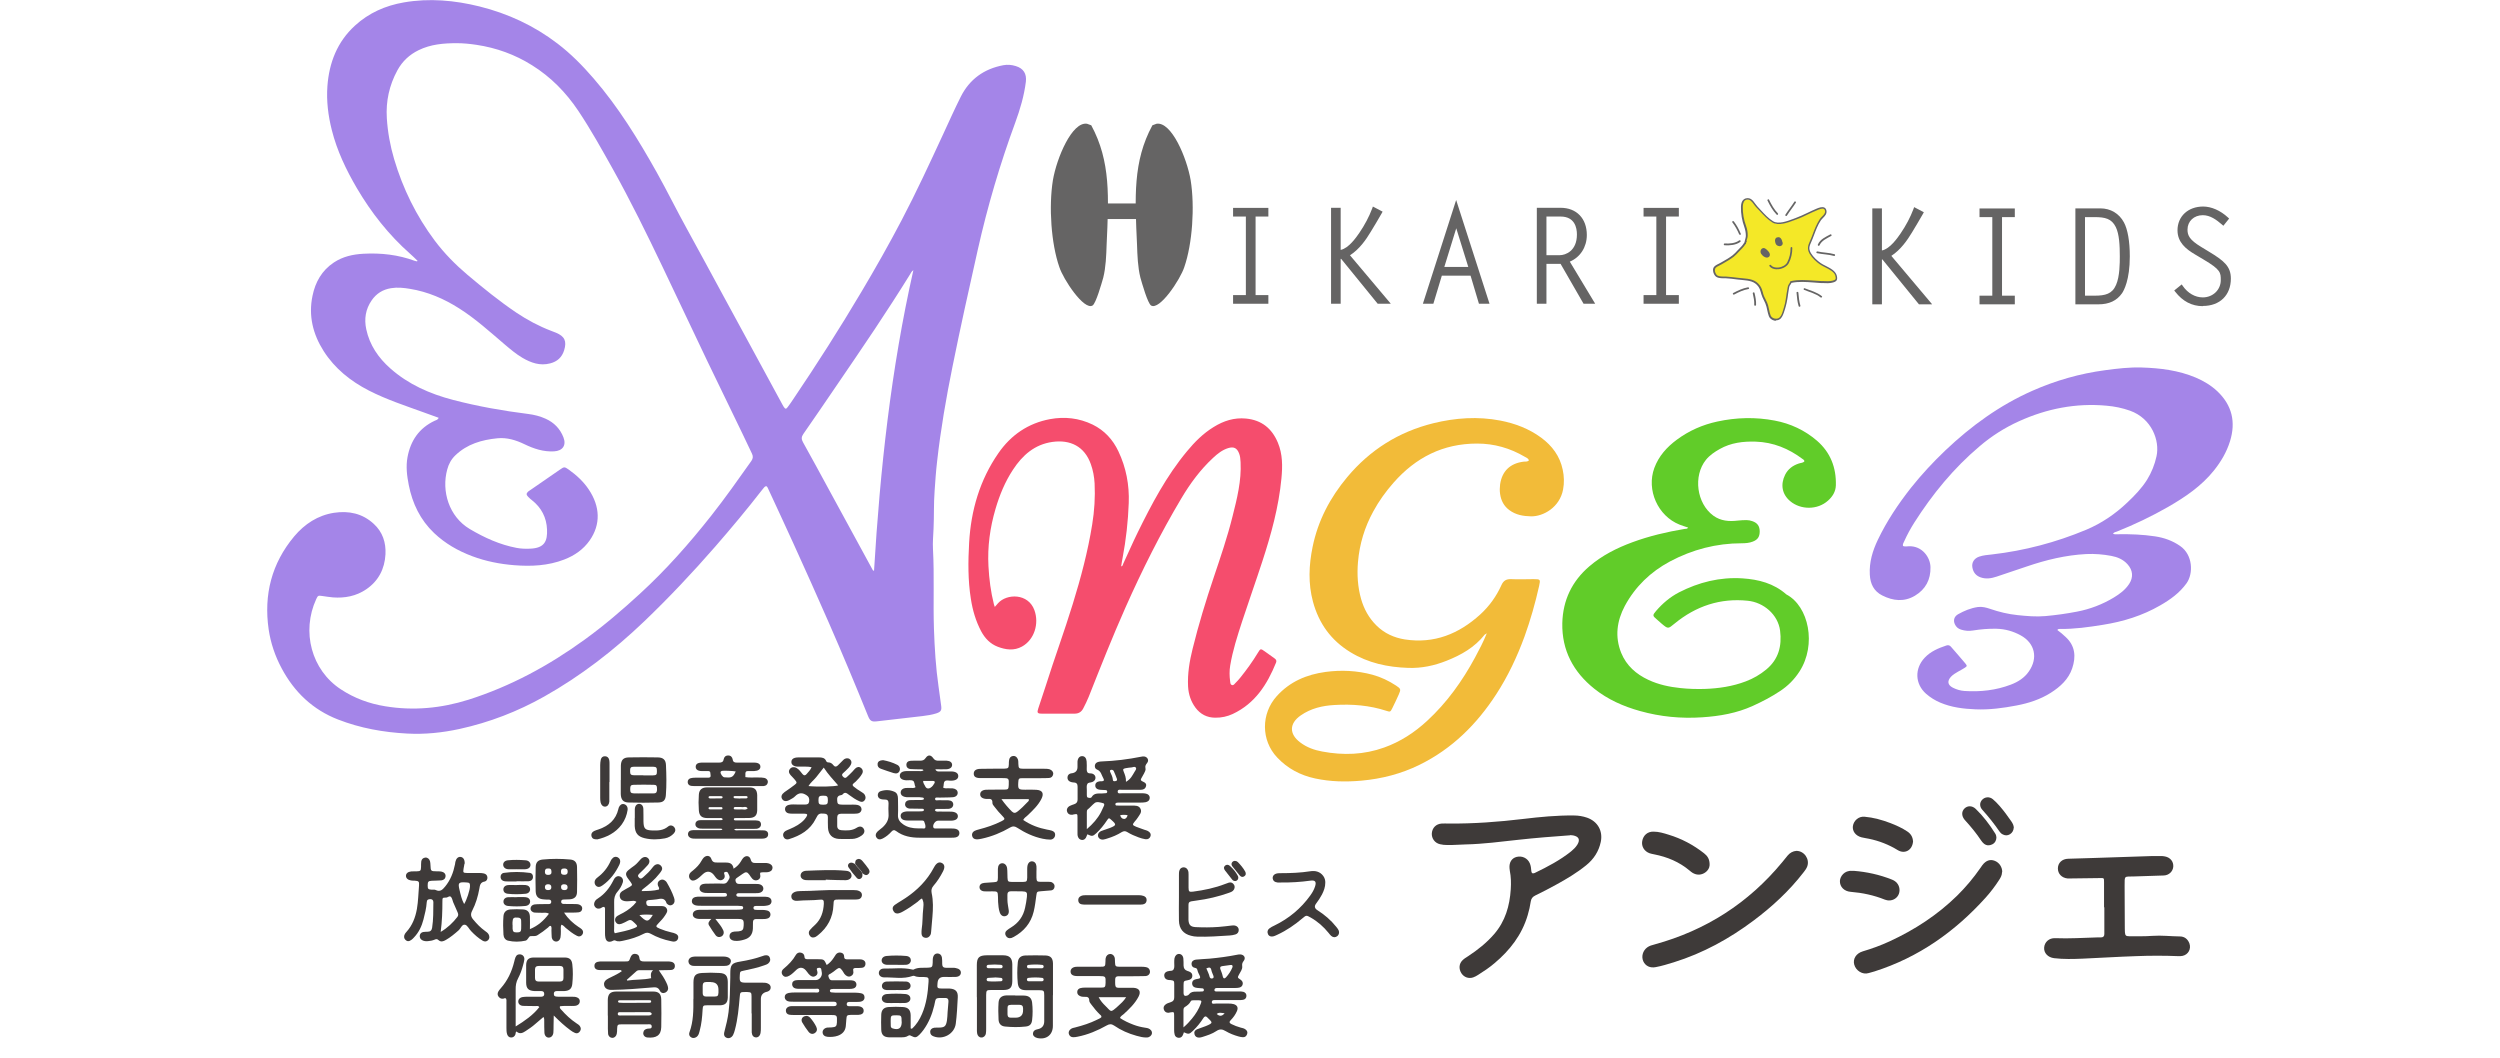 <?xml version="1.0" encoding="UTF-8"?>
<svg id="_コミュニティトップ" data-name="コミュニティトップ" xmlns="http://www.w3.org/2000/svg" width="260" height="110" viewBox="0 0 260 110">
  <defs>
    <style>
      .cls-1 {
        fill: #3e3a39;
      }

      .cls-2 {
        fill: #f2bb39;
      }

      .cls-3 {
        fill: #61cc29;
      }

      .cls-4 {
        fill: #f54d6d;
      }

      .cls-5 {
        fill: #656464;
      }

      .cls-6 {
        fill: #a485e8;
      }

      .cls-7 {
        fill: #f4e827;
      }
    </style>
  </defs>
  <g>
    <g>
      <g>
        <path class="cls-5" d="M131.72,22.33h-1.33v8.54h1.33v.53h-3.3v-.53h1.33v-8.54h-1.33v-.53h3.3v.53Z"/>
        <path class="cls-5" d="M131.91,31.59h-3.67v-.9h1.33v-8.17h-1.33v-.9h3.67v.9h-1.33v8.17h1.33v.9ZM128.61,31.22h2.93v-.16h-1.33v-8.91h1.33v-.16h-2.93v.16h1.33v8.91h-1.33v.16Z"/>
      </g>
      <g>
        <path class="cls-5" d="M139.25,26.2c.93-.01,1.77-1.13,2.28-1.87.55-.8,1.01-1.67,1.36-2.58l.65.35c-.37.65-.76,1.29-1.15,1.93-.59.97-1.28,1.91-2.27,2.48l4.11,4.88h-.87l-3.8-4.67h-.32v4.67h-.63v-9.61h.63v4.4Z"/>
        <path class="cls-5" d="M144.63,31.59h-1.35l-3.8-4.67h-.05v4.67h-1v-9.98h1v4.38c.84-.17,1.63-1.32,1.94-1.77.56-.82,1.01-1.67,1.34-2.54l.07-.2,1.01.53-.09.17c-.37.66-.77,1.31-1.15,1.94-.48.8-1.16,1.79-2.15,2.43l4.23,5.02ZM143.46,31.22h.38l-4-4.75.19-.11c1.02-.59,1.71-1.6,2.2-2.42.35-.58.71-1.17,1.05-1.77l-.3-.16c-.33.83-.77,1.64-1.3,2.42-.62.9-1.46,1.93-2.43,1.95h-.19s0-4.4,0-4.4h-.26v9.24h.26v-4.67h.59l3.8,4.67Z"/>
      </g>
      <g>
        <path class="cls-5" d="M154.66,31.41h-.71l-.87-2.92h-3.27l-.88,2.92h-.69l3.2-9.99,3.22,9.99ZM149.95,27.95h3l-1.51-4.83-1.49,4.83Z"/>
        <path class="cls-5" d="M154.91,31.59h-1.1l-.87-2.92h-2.99l-.88,2.92h-1.09l3.46-10.79,3.47,10.79ZM154.09,31.22h.31l-2.96-9.2-2.95,9.2h.3l.88-2.92h3.55l.87,2.92ZM153.2,28.14h-3.51l1.74-5.64,1.76,5.64ZM150.2,27.76h2.5l-1.25-4.02-1.24,4.02Z"/>
      </g>
      <g>
        <path class="cls-5" d="M160.02,21.8h2.28c1.61,0,2.55,1.08,2.55,2.64,0,1.21-.68,2.29-1.85,2.67l2.59,4.3h-.79l-2.39-4.15h-1.76v4.15h-.63v-9.61ZM160.65,26.72h1.56c.85,0,1.97-.65,1.97-2.33,0-1.12-.53-2.05-1.88-2.05h-1.65v4.39Z"/>
        <path class="cls-5" d="M165.91,31.59h-1.22l-2.39-4.15h-1.47v4.15h-1v-9.98h2.47c1.66,0,2.73,1.11,2.73,2.83,0,1.26-.69,2.32-1.77,2.77l2.64,4.38ZM164.9,31.22h.35l-2.54-4.22.22-.07c1.05-.33,1.73-1.31,1.73-2.49,0-1.52-.91-2.46-2.36-2.46h-2.1v9.24h.26v-4.15h2.05l2.39,4.15ZM162.21,26.91h-1.75v-4.76h1.84c1.29,0,2.07.84,2.07,2.24,0,1.85-1.29,2.52-2.16,2.52ZM160.83,26.54h1.38c.62,0,1.79-.45,1.79-2.15,0-.7-.22-1.87-1.7-1.87h-1.47v4.02Z"/>
      </g>
      <g>
        <path class="cls-5" d="M174.41,22.33h-1.33v8.54h1.33v.53h-3.3v-.53h1.33v-8.54h-1.33v-.53h3.3v.53Z"/>
        <path class="cls-5" d="M174.6,31.59h-3.67v-.9h1.33v-8.17h-1.33v-.9h3.67v.9h-1.33v8.17h1.33v.9ZM171.3,31.22h2.93v-.16h-1.33v-8.91h1.33v-.16h-2.93v.16h1.33v8.91h-1.33v.16Z"/>
      </g>
    </g>
    <rect class="cls-5" x="114.45" y="21.16" width="4.49" height="1.62"/>
    <path class="cls-5" d="M113.05,12.87c-1.55-.24-3.15,3.53-3.55,5.88-.44,2.75-.18,6.59.67,9.02.4,1.26,2.57,4.55,3.46,4,.35-.23.93-2.27,1.11-2.9.27-1.1.31-2.28.35-3.45.22-4.86.44-8.63-1.6-12.39"/>
    <path class="cls-5" d="M120.28,12.87c1.55-.24,3.15,3.53,3.55,5.88.44,2.75.18,6.59-.66,9.02-.4,1.26-2.57,4.55-3.46,4-.35-.23-.93-2.27-1.11-2.9-.27-1.1-.31-2.28-.35-3.45-.22-4.86-.44-8.63,1.6-12.39"/>
    <g>
      <g>
        <path class="cls-5" d="M195.53,26.27c.93-.01,1.77-1.13,2.28-1.87.55-.8,1.01-1.67,1.36-2.58l.65.35c-.37.65-.76,1.29-1.15,1.93-.59.97-1.28,1.91-2.27,2.48l4.11,4.88h-.87l-3.8-4.67h-.32v4.67h-.63v-9.61h.63v4.4Z"/>
        <path class="cls-5" d="M200.92,31.65h-1.35l-3.8-4.67h-.05v4.67h-1v-9.98h1v4.38c.84-.17,1.63-1.32,1.94-1.77.56-.82,1.01-1.67,1.34-2.54l.07-.2,1.01.53-.09.17c-.37.65-.76,1.3-1.14,1.93-.49.81-1.17,1.8-2.15,2.44l4.23,5.02ZM199.74,31.28h.38l-4-4.75.19-.11c1.02-.59,1.71-1.6,2.2-2.42.35-.58.71-1.17,1.05-1.77l-.3-.16c-.33.83-.77,1.64-1.3,2.42-.62.9-1.46,1.93-2.43,1.95h-.19s0-4.4,0-4.4h-.26v9.24h.26v-4.67h.59l3.8,4.67Z"/>
      </g>
      <g>
        <path class="cls-5" d="M209.36,22.4h-1.33v8.54h1.33v.53h-3.3v-.53h1.33v-8.54h-1.33v-.53h3.3v.53Z"/>
        <path class="cls-5" d="M209.54,31.65h-3.67v-.9h1.33v-8.17h-1.33v-.9h3.67v.9h-1.33v8.17h1.33v.9ZM206.25,31.28h2.93v-.16h-1.33v-8.91h1.33v-.16h-2.93v.16h1.33v8.91h-1.33v.16Z"/>
      </g>
      <g>
        <path class="cls-5" d="M216.03,21.86h2.4c1.12,0,1.89.61,2.29,1.36.32.59.59,1.69.59,3.44,0,2.44-.6,3.48-.77,3.74-.44.63-1.12,1.07-2.3,1.07h-2.21v-9.61ZM216.65,30.94h1.19c1.05,0,1.93-.15,2.4-1.23.37-.85.4-2.12.4-3.04s-.03-2.31-.44-3.14c-.51-1.01-1.35-1.13-2.36-1.13h-1.19v8.54Z"/>
        <path class="cls-5" d="M218.24,31.65h-2.4v-9.98h2.59c1.07,0,1.96.53,2.46,1.46.39.72.61,1.97.61,3.53,0,2.47-.62,3.56-.81,3.84-.54.77-1.34,1.15-2.45,1.15ZM216.21,31.28h2.03c.99,0,1.67-.31,2.14-.99.17-.25.74-1.27.74-3.63,0-2.02-.35-2.97-.56-3.35-.43-.8-1.21-1.26-2.13-1.26h-2.22v9.24ZM217.84,31.12h-1.37v-8.91h1.37c.97,0,1.96.1,2.53,1.24.41.81.46,2.08.46,3.22s-.05,2.28-.42,3.12c-.53,1.24-1.61,1.34-2.57,1.34ZM216.84,30.75h1c1.11,0,1.83-.18,2.23-1.12.39-.88.39-2.29.39-2.97,0-1.09-.05-2.31-.42-3.05-.43-.87-1.11-1.03-2.2-1.03h-1v8.17Z"/>
      </g>
      <g>
        <path class="cls-5" d="M231.18,23.22c-.6-.52-1.28-1.01-2.11-1.01-.97,0-1.77.67-1.77,1.68,0,.75.33,1.24,1.51,1.96l.79.48c1.52.92,2.21,1.47,2.21,2.66,0,1.65-1.08,2.67-2.72,2.67-1.13,0-2.03-.53-2.71-1.41l.48-.39c.51.73,1.31,1.27,2.23,1.27,1.12,0,2.05-.83,2.05-1.97,0-.91-.11-1.25-1.88-2.31l-.89-.53c-.92-.55-1.73-1.19-1.73-2.35,0-1.44,1.09-2.28,2.48-2.28.91,0,1.79.48,2.44,1.08l-.37.47Z"/>
        <path class="cls-5" d="M229.09,31.84c-1.13,0-2.09-.5-2.86-1.49l-.11-.14.78-.63.11.16c.52.75,1.28,1.19,2.08,1.19,1.05,0,1.87-.79,1.87-1.79,0-.79,0-1.09-1.79-2.15l-.89-.53c-.95-.56-1.82-1.26-1.82-2.51,0-1.45,1.1-2.47,2.67-2.47.85,0,1.79.41,2.57,1.13l.13.12-.6.75-.15-.13c-.58-.5-1.22-.97-1.99-.97-.92,0-1.59.63-1.59,1.5,0,.62.22,1.07,1.42,1.8l.79.48c1.57.95,2.3,1.53,2.3,2.81,0,1.73-1.14,2.85-2.91,2.85ZM226.64,30.27c.67.8,1.49,1.2,2.45,1.2,1.56,0,2.54-.95,2.54-2.48,0-1.1-.65-1.6-2.13-2.5l-.79-.48c-1.19-.73-1.6-1.27-1.6-2.12,0-1.06.84-1.87,1.96-1.87.82,0,1.49.43,2.08.93l.14-.18c-.69-.58-1.47-.92-2.19-.92-1.37,0-2.3.84-2.3,2.1,0,1.01.66,1.6,1.64,2.19l.89.53c1.82,1.08,1.97,1.49,1.97,2.47,0,1.21-.98,2.16-2.24,2.16-.85,0-1.68-.44-2.26-1.19l-.19.15Z"/>
      </g>
    </g>
    <g>
      <g>
        <path class="cls-7" d="M181.51,25.36c0-.28.16-.51.16-.8,0-.34-.05-.66-.17-.97-.24-.64-.36-1.37-.34-2.07,0-.33.1-.7.45-.78.57-.14.78.48,1.09.8.5.52,1.03,1.19,1.66,1.57.68.41,1.77-.09,2.44-.33.76-.27,1.42-.67,2.18-.97.31-.12.8-.32.9.14.09.42-.38.66-.56.93-.41.63-.62,1.29-.89,1.98-.22.58-.53.92-.16,1.55.23.4.67.8,1.04,1.06.51.35,1.49.61,1.64,1.26.08.36.02.49-.33.59-.37.11-.83.07-1.21.05-1.04-.04-2.17-.22-3.16,0-.02.14-.14.23-.19.36-.07.16-.08.38-.11.55-.06.29-.08.58-.13.88-.05.29-.12.63-.21.9-.11.32-.22.81-.46,1.04-.33.32-.94.15-1.1-.25-.16-.43-.18-.91-.36-1.32-.13-.29-.33-.63-.43-.98-.08-.28-.14-.53-.31-.77-.54-.77-1.37-.67-2.22-.79-.41-.06-.82-.1-1.24-.13-.36-.03-.83.03-1.05-.24-.13-.17-.24-.47-.16-.7.09-.25.48-.37.69-.49.42-.24.87-.48,1.28-.8.29-.23.57-.58.84-.84.2-.19.33-.4.49-.64"/>
        <path class="cls-5" d="M184.7,33.36c-.06,0-.12,0-.18-.02-.26-.06-.48-.24-.56-.46-.08-.21-.12-.43-.17-.64-.05-.24-.1-.47-.19-.68-.04-.09-.09-.19-.14-.3-.11-.22-.22-.45-.29-.69l-.02-.09c-.07-.24-.13-.45-.27-.66-.41-.58-.99-.63-1.67-.7-.16-.01-.33-.03-.5-.05-.45-.06-.85-.11-1.23-.13-.07,0-.15,0-.23,0-.32,0-.69-.02-.89-.27-.15-.19-.27-.52-.17-.79.08-.22.35-.35.56-.45.06-.03.12-.06.17-.09.08-.05.16-.09.25-.14.34-.19.7-.4,1.02-.65.18-.14.36-.33.53-.52.1-.11.21-.22.31-.32.16-.15.27-.32.39-.5.02-.1.04-.19.07-.28.04-.13.07-.25.08-.38,0-.32-.05-.62-.16-.94-.24-.66-.37-1.41-.35-2.11.02-.62.29-.81.52-.87.48-.12.74.24.96.55.07.1.15.2.22.28.12.12.24.25.36.39.4.43.81.88,1.28,1.16.56.34,1.46,0,2.12-.25.09-.03.17-.06.24-.09.41-.15.81-.34,1.19-.52.32-.15.64-.31.98-.45.25-.1.58-.23.81-.11.11.06.18.16.21.31.07.34-.17.58-.36.77-.08.08-.16.16-.21.23-.34.51-.53,1.04-.74,1.6-.05.12-.09.24-.14.36-.04.11-.09.21-.13.31-.18.4-.31.69-.03,1.16.24.41.68.8,1.01,1.03.14.1.32.19.52.29.49.25,1.04.53,1.16,1.03.1.41,0,.59-.39.7-.34.1-.74.08-1.09.06h-.15c-.26-.02-.54-.04-.81-.06-.77-.06-1.56-.11-2.28.04-.02.08-.07.14-.11.19-.03.04-.06.08-.08.12-.04.1-.06.23-.08.35,0,.06-.02.13-.03.19-.03.16-.05.31-.07.47-.02.13-.03.27-.06.4-.05.27-.12.63-.21.91-.02.06-.04.12-.06.19-.1.32-.21.68-.42.89-.13.13-.31.19-.5.19ZM181.49,25.45c-.1.14-.2.28-.33.4-.1.1-.2.2-.3.31-.18.19-.36.39-.55.54-.34.26-.69.46-1.04.66-.08.05-.16.09-.24.14-.05.03-.12.06-.19.1-.18.09-.41.19-.47.35-.07.19.02.45.14.61.15.19.45.19.75.2.08,0,.16,0,.24,0,.39.03.79.07,1.25.13.16.02.33.04.49.05.69.06,1.34.12,1.8.77.16.23.23.46.3.71l.02.09c.06.23.17.45.28.66.05.1.1.21.14.3.1.23.15.47.2.71.04.21.09.42.16.61.06.17.23.3.43.34.2.04.39,0,.52-.13.18-.17.29-.52.37-.81.02-.07.04-.13.06-.19.09-.27.16-.63.2-.89.02-.13.04-.26.06-.39.02-.16.04-.32.08-.49.01-.06.02-.12.03-.18.02-.13.04-.27.09-.39.03-.06.06-.11.1-.16.04-.06.08-.11.09-.18,0-.04.03-.07.07-.08.76-.18,1.59-.12,2.39-.06.26.02.54.04.8.05h.15c.34.02.72.04,1.04-.05.29-.08.34-.17.26-.48-.1-.42-.61-.67-1.06-.9-.2-.1-.39-.2-.54-.3-.35-.24-.81-.65-1.07-1.09-.32-.55-.16-.91.02-1.33.04-.09.09-.19.13-.3.05-.12.09-.24.14-.36.21-.57.42-1.11.76-1.64.06-.09.14-.18.23-.26.19-.19.36-.36.31-.6-.02-.1-.06-.16-.12-.19-.16-.08-.46.03-.65.11-.34.14-.67.29-.98.44-.39.19-.78.38-1.21.53-.08.03-.16.06-.24.09-.69.26-1.64.62-2.28.23-.49-.3-.91-.76-1.32-1.2-.12-.13-.24-.26-.36-.38-.09-.09-.16-.2-.24-.3-.21-.29-.41-.56-.77-.48-.24.06-.36.29-.38.69-.02.68.1,1.4.34,2.04.12.33.18.67.17,1.01,0,.16-.05.29-.09.43,0,.03-.02.06-.03.09.03.03.04.08.01.12l-.06.09s0,.05,0,.08c0,.05-.04.09-.09.09,0,0,0,0-.01,0Z"/>
      </g>
      <path class="cls-5" d="M184.9,22.19c-.4-.42-.67-.91-.92-1.42-.05-.11-.21-.01-.16.09.26.53.54,1.03.95,1.46.08.09.21-.04.13-.13h0Z"/>
      <path class="cls-5" d="M185.84,22.42c.29-.46.64-.88.93-1.34.06-.1-.1-.2-.16-.09-.29.46-.64.88-.93,1.34-.06.1.1.2.16.09h0Z"/>
      <path class="cls-5" d="M181.04,24.31c-.19-.46-.42-.89-.72-1.28-.07-.09-.23,0-.16.09.29.38.52.8.71,1.24.05.11.22.06.18-.05h0Z"/>
      <path class="cls-5" d="M180.89,24.99c-.42.32-1.02.36-1.53.33-.12,0-.12.18,0,.19.54.03,1.18-.02,1.63-.35.09-.07,0-.23-.09-.16h0Z"/>
      <path class="cls-5" d="M180.36,30.63c.47-.25.95-.48,1.48-.57.12-.02.07-.2-.05-.18-.55.1-1.04.33-1.53.59-.11.06-.01.22.09.16h0Z"/>
      <path class="cls-5" d="M182.29,30.52c.09.39.17.78.15,1.19,0,.12.18.12.19,0,.02-.42-.06-.83-.16-1.24-.03-.12-.21-.07-.18.05h0Z"/>
      <path class="cls-5" d="M186.84,30.44c.04.47.08.95.22,1.4.03.11.21.07.18-.05-.13-.44-.17-.9-.21-1.35-.01-.12-.2-.12-.19,0h0Z"/>
      <path class="cls-5" d="M187.64,30.15c.57.24,1.21.38,1.7.78.09.07.22-.06.13-.13-.52-.42-1.17-.58-1.78-.82-.11-.05-.16.13-.05.18h0Z"/>
      <path class="cls-5" d="M188.97,26.33c.59.13,1.19.12,1.77.29.11.03.16-.15.05-.18-.58-.17-1.19-.16-1.77-.29-.12-.03-.17.15-.05.18h0Z"/>
      <path class="cls-5" d="M189.22,25.53c.23-.52.76-.73,1.22-.99.11-.06.01-.22-.09-.16-.5.27-1.05.5-1.29,1.05-.05.11.11.2.16.09h0Z"/>
      <path class="cls-5" d="M183.76,26.79c-.08,0-.16-.02-.25-.07-.04-.02-.21-.12-.27-.23-.13-.11-.16-.27-.14-.4.03-.16.14-.27.28-.29.19-.03.38.18.5.31l.03.03c.12.13.2.32.14.46-.05.11-.13.16-.18.17-.03.01-.07.02-.1.02Z"/>
      <path class="cls-5" d="M185.05,25.59s-.03,0-.05,0c-.14-.02-.26-.1-.32-.23-.03-.07-.13-.32-.05-.51.04-.08.1-.14.19-.16.08-.02.2-.06.32.04.11.09.16.2.2.32v.04c.05.1.1.25.02.37h0c-.07.1-.19.15-.31.15Z"/>
      <path class="cls-5" d="M184.81,28.01c-.33,0-.61-.11-.78-.32-.03-.04-.03-.1.01-.13.04-.03.1-.03.13.01.16.2.45.29.79.25.4-.04.77-.26.91-.53.24-.47.35-.95.35-1.51,0-.05.04-.09.09-.09h0c.05,0,.09.04.09.09,0,.59-.12,1.1-.37,1.59-.17.32-.59.57-1.05.63-.06,0-.11,0-.17,0Z"/>
    </g>
  </g>
  <path class="cls-6" d="M45.62,43.45c-.52-.19-1.02-.37-1.52-.55-1.93-.7-3.89-1.34-5.73-2.28-1.91-.98-3.55-2.29-4.71-4.11-1.12-1.76-1.59-3.68-1.16-5.74.29-1.43.97-2.64,2.22-3.47.93-.62,1.98-.85,3.07-.91,1.83-.1,3.62.1,5.35.74.06.02.13.04.2.05.01,0,.03-.01.1-.04-.27-.26-.52-.52-.79-.75-2.23-1.97-4.04-4.28-5.54-6.83-1.11-1.9-2.06-3.88-2.6-6.03-.38-1.5-.57-3.02-.46-4.56.18-2.45,1.02-4.62,2.87-6.31,1.44-1.32,3.17-2.08,5.08-2.41,2.65-.46,5.28-.22,7.87.42,2.96.74,5.68,2,8.11,3.86,1.39,1.06,2.61,2.3,3.75,3.62,2.59,2.99,4.65,6.35,6.58,9.79,1.09,1.95,2.07,3.95,3.15,5.9,1.27,2.31,2.52,4.62,3.77,6.93.89,1.64,1.78,3.27,2.67,4.91,1.16,2.14,2.33,4.29,3.49,6.43.04.08.08.15.13.22.16.22.23.23.39.02.2-.26.39-.54.57-.81,2.48-3.67,4.86-7.4,7.12-11.21,1.45-2.44,2.85-4.91,4.17-7.43,1.55-2.95,2.94-5.97,4.34-8.99.59-1.28,1.17-2.57,1.8-3.83.92-1.84,2.42-2.92,4.44-3.3.44-.08.87-.04,1.29.09.8.24,1.15.8,1.05,1.63-.18,1.46-.6,2.87-1.1,4.24-1.59,4.32-2.89,8.73-3.9,13.23-.91,4.05-1.81,8.09-2.63,12.16-.66,3.26-1.23,6.54-1.6,9.85-.12,1.02-.19,2.04-.26,3.07-.1,1.31-.05,2.61-.11,3.92-.03.71-.1,1.43-.06,2.14.15,2.75.01,5.51.1,8.26.07,2.02.19,4.03.48,6.04.09.66.18,1.31.27,1.97.07.49-.02.65-.5.81-.47.15-.95.22-1.43.28-1.59.19-3.18.37-4.77.55-.54.06-.7-.05-.91-.57-1.32-3.26-2.68-6.51-4.09-9.73-1.2-2.75-2.43-5.48-3.67-8.21-.84-1.86-1.71-3.7-2.56-5.55-.04-.08-.07-.16-.11-.24-.1-.21-.22-.19-.36-.04-.08.09-.16.18-.23.28-1.56,2.01-3.19,3.96-4.86,5.88-2.36,2.71-4.82,5.32-7.41,7.8-3.15,3.01-6.58,5.66-10.38,7.8-2.77,1.56-5.7,2.69-8.8,3.37-1.8.39-3.61.58-5.45.48-2.47-.13-4.88-.56-7.19-1.46-2.63-1.02-4.55-2.85-5.87-5.33-.68-1.27-1.14-2.62-1.35-4.05-.52-3.6.31-6.86,2.66-9.67,1.08-1.28,2.45-2.19,4.14-2.45,1.53-.23,2.95.06,4.13,1.15.93.85,1.28,1.95,1.22,3.16-.08,1.52-.73,2.79-2.02,3.66-1.04.7-2.21.92-3.44.83-.38-.03-.76-.1-1.14-.15-.4-.06-.43-.04-.6.32-1.56,3.39-.5,7.39,2.56,9.39,1.41.93,2.95,1.49,4.6,1.76,2.95.49,5.84.21,8.67-.68,4.38-1.39,8.36-3.55,12.07-6.24,2.02-1.46,3.91-3.08,5.75-4.77,2.72-2.49,5.15-5.24,7.43-8.13,1.46-1.85,2.81-3.77,4.17-5.69.19-.27.19-.5.06-.77-.34-.71-.67-1.42-1.01-2.12-1.21-2.49-2.42-4.98-3.62-7.48-1.57-3.28-3.12-6.58-4.69-9.87-1.63-3.41-3.3-6.81-5.14-10.11-1.15-2.05-2.29-4.11-3.6-6.07-1.28-1.91-2.85-3.51-4.8-4.73-1.78-1.12-3.72-1.82-5.8-2.13-.67-.1-1.36-.17-2.03-.17-1.36,0-2.72.11-3.98.73-.94.46-1.68,1.14-2.2,2.09-.85,1.56-1.21,3.22-1.1,4.98.09,1.45.35,2.87.76,4.26.91,3.07,2.3,5.9,4.22,8.47,1,1.33,2.16,2.51,3.43,3.58,1.63,1.37,3.28,2.71,5.04,3.9,1.15.77,2.36,1.42,3.65,1.91.16.06.33.13.49.19.91.38,1.14.88.85,1.83-.23.73-.71,1.17-1.45,1.36-1.06.28-2-.06-2.89-.58-.66-.39-1.25-.89-1.83-1.38-1.54-1.31-3.03-2.67-4.75-3.76-1.57-1-3.26-1.73-5.11-2.03-.65-.11-1.3-.18-1.97-.07-.87.14-1.53.56-2.02,1.27-.63.91-.79,1.93-.56,3,.35,1.65,1.26,2.97,2.5,4.07,1.88,1.67,4.12,2.65,6.53,3.28,2.57.67,5.17,1.13,7.8,1.46.63.08,1.24.23,1.81.49.88.39,1.52,1.04,1.87,1.95.32.83-.09,1.4-.98,1.45-1.1.06-2.1-.27-3.07-.74-.89-.43-1.82-.72-2.82-.62-1.63.16-3.15.6-4.37,1.77-.43.41-.7.91-.85,1.48-.61,2.22.16,4.89,2.35,6.19,1.52.9,3.12,1.63,4.87,1.96.47.09.94.1,1.41.08,1.5-.06,1.8-.79,1.75-1.99-.05-1.24-.58-2.28-1.58-3.06-.14-.11-.27-.22-.39-.35-.2-.21-.2-.34,0-.53.06-.06.14-.1.21-.15,1.03-.71,2.06-1.43,3.1-2.14.44-.31.48-.31.92,0,.8.57,1.52,1.23,2.07,2.05,1.2,1.78,1.27,3.65.1,5.32-.66.94-1.58,1.57-2.64,1.98-1.68.65-3.43.73-5.2.59-1.5-.12-2.97-.41-4.38-.94-1.47-.55-2.81-1.32-3.95-2.4-1.44-1.37-2.26-3.07-2.64-5-.19-.96-.31-1.92-.13-2.9.32-1.72,1.21-3.02,2.82-3.78.14-.06.3-.08.41-.28ZM95,28.09c-.21.14-.27.31-.36.45-1.18,1.91-2.41,3.8-3.65,5.67-1.37,2.06-2.77,4.1-4.16,6.14-1.09,1.6-2.18,3.2-3.28,4.78-.21.3-.22.54-.04.86.92,1.64,1.81,3.3,2.71,4.95,1.5,2.75,3,5.5,4.5,8.26.04.07.06.17.18.15.63-10.5,1.76-20.93,4.09-31.25Z"/>
  <path class="cls-6" d="M197.93,56.79c.2.08.41.02.61.02,1.37-.04,2.21,1.15,2.23,2.17.03,1.3-.51,2.31-1.61,2.97-1.12.67-2.27.55-3.4-.02-.88-.44-1.25-1.2-1.3-2.17-.07-1.3.29-2.48.84-3.63.93-1.94,2.12-3.72,3.45-5.41,1.1-1.38,2.3-2.67,3.57-3.88,2.69-2.55,5.65-4.7,9.05-6.2,2.42-1.07,4.94-1.79,7.57-2.14,1.26-.17,2.53-.32,3.8-.28,1.92.06,3.82.29,5.62,1.05.82.35,1.58.8,2.24,1.42,1.54,1.46,1.94,3.2,1.32,5.2-.35,1.13-.94,2.13-1.68,3.05-1.3,1.62-2.99,2.76-4.76,3.78-1.71.98-3.49,1.83-5.32,2.56-.14.05-.31.06-.41.24.2.07.39.04.57.04,1.27-.02,2.54.03,3.8.22.94.14,1.82.45,2.61,1,1.34.92,1.39,2.87.67,3.88-.72,1-1.69,1.7-2.74,2.3-1.85,1.07-3.86,1.69-5.96,2.02-1.48.24-2.96.45-4.47.43-.08,0-.17-.02-.27.11.3.22.59.46.86.72,1.02.93,1.09,2.07.69,3.26-.38,1.14-1.24,1.92-2.23,2.55-1.09.69-2.3,1.08-3.56,1.32-1.41.27-2.82.46-4.26.4-1.26-.05-2.5-.2-3.68-.7-.54-.23-1.02-.53-1.46-.91-1.17-1.03-1.22-2.63-.15-3.76.62-.66,1.42-.99,2.25-1.27.18-.06.34-.03.47.12.5.58,1.01,1.15,1.5,1.74.21.26.2.3-.09.48-.22.14-.45.26-.68.39-.26.15-.51.3-.72.52-.41.45-.35.86.2,1.14.38.19.78.31,1.2.34,1.65.11,3.28-.07,4.83-.66.74-.28,1.41-.7,1.87-1.37.98-1.4.63-2.95-.86-3.76-.77-.42-1.61-.66-2.5-.68-.82-.02-1.64.05-2.45.18-.42.07-.83.04-1.24-.09-.3-.09-.52-.28-.65-.57-.18-.41-.06-.8.34-1.03.64-.36,1.31-.64,2.05-.75.45-.06.87.05,1.28.19.93.32,1.88.55,2.85.65.97.1,1.93.19,2.92.1,1.09-.1,2.18-.25,3.26-.46,1.36-.26,2.65-.75,3.84-1.47.61-.37,1.19-.8,1.59-1.41.46-.7.39-1.43-.17-2.05-.46-.51-1.05-.75-1.69-.87-.85-.16-1.71-.23-2.59-.19-2.15.11-4.2.61-6.22,1.3-1.04.36-2.08.7-3.12,1.05-.54.18-1.08.27-1.64.08-.5-.17-.78-.52-.87-1.02-.1-.52.18-.96.7-1.14.43-.15.89-.18,1.34-.23,3.38-.39,6.64-1.25,9.78-2.56,1.6-.67,3.03-1.64,4.29-2.84.76-.72,1.49-1.47,2.05-2.36.47-.76.8-1.58.99-2.46.35-1.63-.5-3.92-2.76-4.73-.79-.28-1.61-.45-2.45-.52-3.18-.29-6.21.31-9.1,1.62-1.48.67-2.85,1.54-4.09,2.6-2.7,2.28-4.91,4.98-6.8,7.95-.39.62-.74,1.26-1.04,1.93-.07.15-.18.3-.13.5Z"/>
  <path class="cls-4" d="M103.46,63.12c.15-.17.24-.27.33-.38.92-1.03,3.15-1.05,3.79.72.51,1.41-.02,3.08-1.29,3.78-.83.46-1.69.34-2.53.02-.78-.3-1.33-.88-1.72-1.61-.56-1.06-.89-2.19-1.07-3.37-.31-1.94-.29-3.9-.18-5.84.19-3.36,1.11-6.53,3.05-9.32,1.3-1.88,3.1-3.11,5.36-3.53,1.52-.28,3.02-.12,4.44.57,1.22.6,2.1,1.56,2.67,2.77.81,1.7,1.15,3.51,1.08,5.38-.07,1.91-.28,3.82-.64,5.71-.06.29-.1.58-.15.88.18-.02.17-.18.22-.28.5-1.07.97-2.16,1.49-3.22,1.46-2.97,3-5.9,5.14-8.47.8-.97,1.69-1.86,2.77-2.52,1.03-.64,2.13-1,3.37-.88,1.63.16,2.69,1.03,3.31,2.51.5,1.2.49,2.45.37,3.71-.28,2.97-1.07,5.82-1.99,8.64-.68,2.09-1.42,4.16-2.1,6.24-.49,1.51-.98,3.02-1.24,4.59-.09.54-.08,1.08-.01,1.61.02.15.01.35.18.41.18.07.28-.11.38-.21.17-.17.34-.35.49-.54.67-.83,1.29-1.69,1.84-2.6.27-.45.29-.45.71-.15.34.24.68.49,1.02.73.16.11.24.24.16.44-.92,2.27-2.18,4.25-4.5,5.34-.58.27-1.19.4-1.82.39-.86,0-1.55-.36-2.06-1.04-.48-.65-.72-1.38-.77-2.19-.07-1.34.15-2.64.47-3.93.62-2.52,1.38-5,2.21-7.47.7-2.08,1.41-4.16,1.94-6.29.47-1.86.94-3.72.84-5.66-.02-.32-.04-.63-.16-.92-.22-.55-.55-.71-1.12-.54-.62.19-1.11.58-1.57,1.01-1.33,1.23-2.39,2.67-3.31,4.22-2.18,3.66-4.08,7.46-5.81,11.35-1.36,3.06-2.59,6.17-3.82,9.28-.17.42-.37.83-.58,1.23-.19.36-.48.53-.89.53-1.13,0-2.27,0-3.4,0-.47,0-.53-.09-.38-.54.25-.78.52-1.55.77-2.33.9-2.86,1.94-5.67,2.82-8.54.84-2.72,1.57-5.46,2.02-8.27.23-1.41.32-2.84.25-4.27-.04-.68-.16-1.35-.39-1.99-.65-1.85-2.13-2.58-4-2.32-1.85.26-3.12,1.39-4.1,2.89-.83,1.26-1.4,2.65-1.82,4.09-.57,1.94-.84,3.92-.73,5.94.07,1.34.24,2.67.57,3.98.02.08.05.16.11.32Z"/>
  <path class="cls-2" d="M154.63,65.86c-.15.1-.2.12-.23.15-1.04,1.32-2.44,2.11-3.96,2.71-1.28.51-2.6.79-3.98.74-2.14-.07-4.17-.5-6.03-1.64-2.01-1.23-3.27-2.99-3.88-5.24-.51-1.89-.43-3.8-.04-5.7.56-2.74,1.82-5.13,3.61-7.27,2.37-2.83,5.35-4.7,8.93-5.59,2.31-.57,4.65-.73,6.99-.28,1.54.3,2.99.85,4.26,1.79,1.12.83,1.93,1.91,2.22,3.31.15.69.17,1.38.04,2.07-.35,1.86-2.06,2.81-3.33,2.79-.83-.02-1.59-.15-2.26-.65-.57-.42-.86-.99-.96-1.68-.05-.33-.04-.66,0-.99.2-1.39,1.05-2.2,2.46-2.37.18-.02.39.04.54-.14-.07-.2-.26-.27-.42-.36-1.53-.9-3.18-1.38-4.97-1.38-3.55,0-6.39,1.45-8.7,4.08-.81.92-1.52,1.91-2.1,2.98-.9,1.64-1.43,3.39-1.59,5.26-.11,1.3-.03,2.58.32,3.83.3,1.05.81,1.99,1.6,2.77.83.82,1.83,1.27,2.95,1.45,3.05.47,5.62-.57,7.85-2.6.94-.86,1.67-1.88,2.19-3.03.22-.5.52-.66,1.04-.64.76.04,1.53,0,2.3,0,.72,0,.74.02.59.7-.4,1.79-.9,3.55-1.52,5.27-.77,2.1-1.72,4.12-2.94,6-2.03,3.13-4.6,5.68-7.98,7.34-1.91.94-3.94,1.46-6.07,1.65-1.61.14-3.2.11-4.78-.23-1.54-.33-2.87-1.03-3.96-2.19-1.68-1.78-1.68-4.55-.04-6.37,1.37-1.52,3.11-2.25,5.08-2.52,1.64-.22,3.27-.14,4.87.29.88.24,1.7.63,2.46,1.13.5.33.52.39.28.93-.21.48-.44.95-.67,1.42-.19.38-.22.41-.6.28-1.77-.58-3.58-.72-5.42-.61-1.25.07-2.45.35-3.5,1.08-1.2.83-1.23,1.93-.06,2.81.68.52,1.47.8,2.3.95,2.18.41,4.34.34,6.44-.42,1.68-.6,3.15-1.56,4.46-2.77,2.06-1.9,3.66-4.14,4.99-6.6.43-.8.85-1.59,1.24-2.56Z"/>
  <path class="cls-3" d="M175.6,54.88c-.32-.11-.63-.2-.93-.32-2.26-.9-3.46-3.61-2.62-5.89.46-1.24,1.3-2.17,2.34-2.94,1.27-.94,2.68-1.56,4.21-1.89,1.98-.43,3.98-.48,5.97-.1,1.64.31,3.12,1,4.39,2.09,1.41,1.22,2.02,2.8,1.97,4.65-.02.64-.34,1.16-.81,1.58-1.11,1-2.86.97-3.94.06-.85-.71-1.03-1.73-.53-2.74.3-.6.79-.96,1.41-1.17.19-.07.42-.06.58-.2.05-.17-.1-.21-.18-.28-1.44-1.08-3.04-1.74-4.87-1.8-1.31-.04-2.57.11-3.74.77-.53.3-1.04.64-1.43,1.12-1.35,1.68-.97,4.54.77,5.81.77.56,1.65.62,2.55.51.3-.03.59-.05.89-.05.21,0,.42.04.61.11.53.18.76.51.77,1.05,0,.57-.2.88-.73,1.08-.36.14-.74.17-1.13.17-2.65,0-5.14.65-7.47,1.89-2.02,1.08-3.61,2.61-4.7,4.63-.83,1.56-1.05,3.21-.37,4.89.54,1.32,1.56,2.21,2.83,2.8,1.05.49,2.17.73,3.33.85.83.09,1.67.11,2.5.09,1.47-.05,2.91-.26,4.3-.79.77-.29,1.48-.7,2.12-1.23,1.28-1.06,1.64-2.44,1.44-4.04-.22-1.69-1.72-2.94-3.35-3.11-2.87-.3-5.4.55-7.62,2.37-.68.56-.67.58-1.35.01-.17-.15-.34-.3-.51-.45-.44-.37-.45-.42-.07-.87.68-.79,1.46-1.45,2.38-1.93,2.07-1.06,4.26-1.61,6.6-1.46,1.69.11,3.27.52,4.57,1.67,2.34,1.23,3.16,5.24,1.37,8.01-.54.84-1.22,1.52-2.05,2.06-.89.59-1.83,1.08-2.8,1.52-1.67.76-3.44,1.07-5.27,1.19-2.2.15-4.35-.06-6.46-.65-1.73-.48-3.36-1.2-4.76-2.32-2.18-1.74-3.39-4-3.33-6.83.06-2.37,1-4.35,2.81-5.9,1.33-1.14,2.86-1.91,4.49-2.51,1.76-.65,3.57-1.07,5.41-1.38.13-.02.28.02.39-.15Z"/>
  <g>
    <g>
      <path class="cls-1" d="M163.3,86.87c-1.81.13-3.61.27-5.41.47-1.82.2-3.63.44-5.46.48-.64.01-1.29.08-1.93.06-.24,0-.49-.02-.73-.08-.55-.12-.9-.61-.86-1.15.05-.56.44-.96,1.02-1,.24-.02.49,0,.73,0,2.6.02,5.18-.17,7.76-.48,1.75-.21,3.5-.38,5.26-.36.48,0,.94.08,1.38.23,1.1.39,1.66,1.38,1.42,2.52-.21,1-.74,1.8-1.52,2.43-.96.78-2.03,1.42-3.11,2.01-.72.39-1.44.78-2.18,1.13-.29.14-.42.32-.47.62-.07.48-.18.96-.32,1.43-.6,2.04-1.85,3.65-3.46,5-.53.45-1.11.84-1.7,1.21-.16.1-.33.2-.51.26-.48.16-.96-.02-1.23-.44-.28-.45-.25-.98.12-1.34.17-.17.38-.3.59-.43.99-.65,1.92-1.39,2.7-2.29,1.16-1.34,1.62-2.94,1.73-4.67.04-.64.03-1.29-.1-1.93-.02-.09-.02-.17-.03-.26-.05-.6.23-1.04.73-1.17.58-.15,1.15.13,1.38.66.11.26.14.54.16.82.02.2.12.28.32.2.02,0,.03-.01.05-.02,1.32-.64,2.62-1.32,3.77-2.24.24-.2.47-.42.64-.69.32-.52.17-.85-.44-.97-.1-.02-.21-.02-.31-.03Z"/>
      <path class="cls-1" d="M218.82,94.34c0-.87,0-1.74,0-2.61,0-.43,0-.42-.45-.41-1.03.02-2.06.03-3.08.04-.09,0-.17,0-.26,0-.61-.06-1.02-.49-1.01-1.06.01-.57.44-.97,1.06-.99.89-.03,1.78-.05,2.66-.08,2.02-.07,4.04-.14,6.06-.2.3,0,.59,0,.89,0,.16,0,.31,0,.47.04.56.11.9.54.86,1.07-.04.49-.45.89-.98.91-1.03.04-2.05.07-3.08.1-1.08.03-.99-.12-1,.98,0,1.48.01,2.96.02,4.44,0,.12,0,.24.01.37.03.35.1.43.45.43.8,0,1.61.02,2.4-.04.96-.07,1.91.05,2.87.06.47,0,.82.27.99.73.2.57-.12,1.16-.71,1.29-.13.03-.28.03-.42.03-1.48-.06-2.96-.06-4.44,0-1.84.06-3.69.18-5.53.26-.99.04-1.99.07-2.98-.05-.64-.08-1.07-.54-1.03-1.1.04-.57.51-1.01,1.15-.98,1.47.06,2.93-.04,4.39-.08.12,0,.24,0,.37,0,.24,0,.35-.12.35-.35,0-.19,0-.38,0-.57,0-.73,0-1.46,0-2.2h-.01Z"/>
      <path class="cls-1" d="M186.82,88.49c.82,0,1.4.85,1.14,1.6-.08.23-.23.43-.38.62-1.48,1.92-3.24,3.55-5.17,5-2.54,1.91-5.29,3.42-8.34,4.37-.62.19-1.23.38-1.87.5-.59.12-1.08-.12-1.3-.61-.22-.5-.05-1.1.41-1.44.23-.17.5-.24.77-.31,5.32-1.46,9.75-4.29,13.27-8.55.19-.23.37-.46.56-.69.25-.3.56-.46.91-.49Z"/>
      <path class="cls-1" d="M208.21,90.71c0,.29-.13.54-.28.77-.42.66-.9,1.29-1.42,1.87-3.2,3.55-6.98,6.22-11.57,7.68-.2.06-.4.11-.6.17-.63.2-1.33-.25-1.5-.88-.16-.59.19-1.17.89-1.38.95-.28,1.88-.62,2.79-1.04,2.6-1.2,4.97-2.74,7.02-4.75.89-.88,1.7-1.84,2.42-2.88.07-.1.14-.2.21-.3.37-.48.8-.63,1.27-.45.48.18.8.66.79,1.18Z"/>
      <path class="cls-1" d="M177.8,89.98c-.01.26-.18.62-.59.84-.4.21-.81.18-1.19-.05-.1-.06-.2-.14-.29-.22-1.08-.91-2.33-1.43-3.71-1.7-.15-.03-.31-.06-.46-.11-.56-.2-.87-.72-.77-1.27.11-.6.55-.99,1.17-.98.55,0,1.07.16,1.58.32,1.35.41,2.57,1.06,3.68,1.93.34.27.6.59.58,1.25Z"/>
      <path class="cls-1" d="M198.96,87.46c-.05.97-.87,1.4-1.6.95-.93-.57-1.93-.96-3-1.18-.26-.05-.52-.09-.77-.15-.61-.16-.96-.64-.89-1.17.09-.58.61-1.03,1.22-.97.92.08,1.81.33,2.68.66.62.24,1.22.51,1.77.88.36.24.55.57.58.98Z"/>
      <path class="cls-1" d="M192.82,90.57c1.29.1,2.65.39,3.95.91.2.08.37.19.51.35.3.34.36.87.14,1.27-.22.4-.68.61-1.15.53-.09-.02-.17-.04-.25-.07-1.14-.46-2.33-.71-3.55-.81-.66-.05-1.14-.51-1.12-1.13.02-.47.46-1.11,1.26-1.05.03,0,.07,0,.21,0Z"/>
      <path class="cls-1" d="M207.63,87.11c-.02.32-.16.57-.45.71-.29.14-.58.13-.84-.07-.12-.09-.22-.22-.31-.35-.47-.71-1.01-1.37-1.59-2.01-.05-.05-.1-.1-.14-.16-.3-.38-.31-.83,0-1.14.32-.32.8-.32,1.17.03.78.75,1.43,1.61,2.01,2.53.09.13.14.28.14.44Z"/>
      <path class="cls-1" d="M209.43,86.08c-.02.28-.14.52-.39.68-.26.16-.53.15-.79,0-.13-.07-.22-.17-.3-.28-.54-.79-1.14-1.54-1.78-2.25-.31-.34-.3-.75-.04-1.04.29-.32.77-.37,1.13-.07.25.21.48.45.7.7.44.51.85,1.06,1.23,1.62.13.19.23.39.25.64Z"/>
    </g>
    <g>
      <path class="cls-1" d="M113.07,86.8c-.05.11-.08.23-.14.33-.1.16-.24.25-.44.22-.19-.03-.31-.14-.38-.32-.06-.15-.05-.31-.05-.46,0-.51,0-1.01,0-1.52,0-.42-.01-.42-.4-.35-.03,0-.07.02-.1.03-.29.04-.51-.08-.58-.32-.08-.23.03-.47.29-.6.14-.07.29-.12.44-.17.25-.08.37-.24.36-.51,0-.44,0-.87,0-1.31,0-.27-.09-.43-.39-.44-.14,0-.28-.04-.4-.09-.19-.09-.28-.26-.26-.47.02-.21.15-.34.36-.39.03,0,.07,0,.1-.01q.58-.09.58-.65c0-.19,0-.38,0-.57.03-.36.22-.57.49-.56.26,0,.43.2.46.54.02.28.02.56.01.84,0,.24.07.41.35.41.09,0,.18.01.26.04.17.07.29.2.3.39.01.19-.08.33-.25.43-.03.02-.06.03-.09.04-.17.08-.41.02-.51.21-.1.19-.05.41-.05.62,0,.17,0,.35,0,.52,0,.1,0,.23.11.27.13.03.31.08.39-.05.26-.44.67-.37,1.07-.38.14,0,.28-.01.42-.03.07,0,.13-.06.13-.14.01-.1-.05-.17-.15-.18-.19-.02-.38-.01-.57-.03-.35-.03-.53-.2-.52-.46,0-.25.17-.39.49-.43.07,0,.14,0,.21,0,.21-.01.24-.13.15-.28-.2-.33-.23-.77-.68-.94-.17-.06-.24-.25-.21-.44.03-.19.17-.3.35-.35.12-.03.24-.05.36-.05,1.38-.05,2.74-.22,4.09-.49.1-.02.21-.04.31-.03.36.04.55.4.32.68-.14.18-.23.32-.17.55.05.19-.07.37-.15.54-.09.17-.18.34-.28.5-.08.14-.09.23.11.32.35.15.44.29.37.52-.08.28-.3.36-.57.36-.64,0-1.29,0-1.93,0-.17,0-.46-.08-.44.21.01.23.28.15.44.15.66,0,1.32,0,1.99,0,.14,0,.28,0,.42.02.3.04.49.22.48.46-.01.27-.19.4-.43.45-.17.03-.35.04-.52.04-.64,0-1.29,0-1.93,0-.12,0-.24,0-.37,0-.13.01-.33,0-.32.17,0,.19.21.13.34.14.45,0,.91,0,1.36,0,.34.01.74-.04.92.35.16.36-.12.62-.29.9-.09.15-.21.28-.32.41-.26.32-.26.37.14.54.29.12.59.21.88.32.11.04.24.06.34.12.25.13.35.33.28.55-.07.22-.27.35-.53.31-.24-.04-.48-.11-.7-.19-.41-.15-.81-.32-1.18-.55-.2-.13-.38-.12-.58,0-.46.29-.96.5-1.48.66-.13.04-.27.09-.4.11-.28.05-.51-.09-.58-.32-.06-.21.05-.42.29-.55.08-.04.16-.06.25-.09.23-.08.46-.15.69-.24.69-.28.7-.35.16-.83-.25-.23-.28-.24-.47.05-.32.48-.68.93-1.1,1.32-.37.34-.44.35-.93.12ZM113.03,86.23c.65-.56,1.13-1.11,1.47-1.76.11-.21.21-.44.31-.66.05-.1.05-.24-.06-.27-.3-.09-.69-.2-.9-.03-.26.2-.48.48-.75.69-.05.04-.07.16-.07.24,0,.55,0,1.11,0,1.78ZM117.1,81.31c.51-.28.68-.69.9-1.05.08-.13.22-.28.13-.42-.1-.16-.28-.05-.43-.03-.21.02-.41.04-.62.08-.29.06-.32.11-.21.38.12.3.25.6.23,1.04ZM115.57,80.06c-.15.02-.16.11-.11.22.12.27.26.52.28.83.01.17.17.14.29.12.13-.02.17-.11.13-.23-.1-.27-.21-.55-.33-.81-.05-.1-.15-.14-.26-.13ZM116.5,84.78c.05.24.21.39.41.39.18,0,.31-.17.36-.39-.27-.05-.5-.05-.77,0Z"/>
      <path class="cls-1" d="M97.29,80.05c.14.23.32.18.48.18.4,0,.8,0,1.2,0,.45.02.69.19.69.48,0,.29-.24.46-.68.48-.02,0-.03,0-.05,0-.22.02-.5-.09-.66.05-.18.15-.08.45-.19.66.19.13.37.07.54.08.16.01.31,0,.47.01.31.04.49.2.51.43.02.25-.16.46-.5.49-.47.04-.94.02-1.41.04-.16,0-.44-.07-.44.13,0,.24.27.13.43.14.31.02.63,0,.94.01.33.02.5.16.52.41.01.26-.18.46-.5.48-.35.02-.7,0-1.05.01-.13,0-.29-.05-.36.13.11.2.3.14.46.14.42.01.84,0,1.25.01.45.02.69.21.68.49-.01.28-.25.44-.71.45-.45,0-.91,0-1.36,0-.29,0-.58.44-.48.7.05.13.17.11.27.11.51,0,1.01,0,1.52,0,.19,0,.38,0,.57.05.22.07.36.21.35.45-.01.25-.17.38-.39.43-.13.03-.28.03-.42.03-1.12,0-2.23,0-3.35,0-.87,0-1.7-.15-2.42-.69-.2-.15-.34-.11-.49.06-.26.29-.55.53-.9.71-.29.15-.5.12-.65-.09-.14-.2-.1-.44.12-.65.15-.14.33-.26.49-.4.42-.38.69-.82.64-1.42-.03-.36-.01-.73,0-1.1,0-.26-.1-.39-.37-.39-.14,0-.28,0-.41-.04-.2-.05-.33-.19-.34-.41,0-.19.1-.35.27-.41.5-.17,1-.16,1.48.06.28.13.35.42.35.71,0,.56.03,1.12,0,1.67-.03.47.19.76.54,1,.46.32.99.42,1.54.42.1,0,.21.01.31,0,.16-.02.42.09.46-.1.04-.18-.05-.41-.12-.6-.06-.15-.24-.11-.38-.12-.45,0-.91,0-1.36,0-.47,0-.69-.16-.71-.45-.02-.31.22-.48.72-.5.42-.01.84,0,1.25,0,.1,0,.21,0,.31-.02.07,0,.14-.05.14-.13,0-.08-.07-.12-.14-.12-.21,0-.42,0-.63-.01-.24,0-.49,0-.73-.01-.3-.03-.48-.23-.46-.47.01-.22.18-.39.46-.41.35-.02.7,0,1.05-.01.12,0,.24,0,.36-.03.04,0,.09-.07.09-.11,0-.04-.05-.1-.09-.11-.12-.02-.24-.03-.36-.04-.38,0-.77,0-1.15,0-.14,0-.28,0-.41-.04-.28-.07-.42-.24-.41-.47.01-.22.17-.39.45-.44.17-.03.35,0,.52-.02.19-.01.38.05.55-.05,0-.03.02-.05.02-.06-.13-.2-.06-.53-.27-.64-.18-.09-.44-.03-.67-.04-.44-.02-.69-.19-.69-.48,0-.29.25-.47.69-.48.42-.01.84,0,1.25,0,.17,0,.35.04.53-.08-.08-.13-.21-.09-.32-.1-.35-.01-.7,0-1.04-.03-.28-.03-.43-.21-.43-.44,0-.23.16-.4.44-.42.33-.02.66-.02.99-.01.24,0,.41-.04.57-.27.24-.36.54-.36.79,0,.15.22.33.28.57.27.28,0,.56,0,.84,0,.35.02.55.18.56.42.01.26-.2.45-.58.47-.38.02-.76,0-1.14,0ZM96,81.21c.01.26.14.39.21.54.11.26.33.32.57.17.18-.11.3-.28.4-.46.08-.14.03-.24-.13-.24-.34,0-.68,0-1.05,0Z"/>
      <path class="cls-1" d="M84.4,79.79c-.42-.1-.79-.04-1.15-.06-.19,0-.38.01-.57-.04-.22-.07-.38-.21-.38-.44,0-.24.15-.38.38-.44.12-.03.24-.04.36-.04.71,0,1.43,0,2.14,0,.31,0,.6.04.74.37.05.12.13.15.24.15.23,0,.39.13.52.3.14.18.28.17.44.03.15-.15.3-.29.44-.44.1-.1.19-.21.32-.27.21-.09.42-.07.57.11.14.17.12.35.02.54-.13.23-.32.41-.51.59-.09.09-.18.17-.27.25-.13.11-.16.22-.04.35.12.13.24.22.4.08.21-.18.4-.38.6-.58.1-.1.18-.22.28-.31.2-.2.42-.22.61-.08.19.14.25.38.12.61-.17.31-.41.56-.66.81-.06.06-.13.12-.2.17-.16.12-.18.23,0,.37.24.2.51.37.77.53.15.09.3.18.38.34.09.19.1.38-.03.54-.13.18-.32.2-.52.11-.4-.17-.76-.42-1.11-.68-.22-.17-.42-.34-.66-.04-.04.05-.12.07-.19.08-.38.06-.39.31-.37.58.02.31.08.38.42.4.4.02.8,0,1.2,0,.16,0,.32,0,.47.03.28.05.43.22.44.44,0,.24-.17.43-.47.46-.24.03-.49.02-.73.02-.31,0-.63,0-.94,0-.26,0-.39.13-.39.38,0,.3,0,.59,0,.89,0,.28.17.42.42.44.56.04,1.11.07,1.62-.26.31-.2.57-.13.72.12.14.25.06.5-.24.71-.29.2-.61.33-.97.34-.45,0-.91.02-1.36,0-.71-.04-1.11-.45-1.15-1.17-.02-.37-.01-.73-.01-1.1,0-.24-.11-.34-.35-.36-.56-.05-.65,0-.91.53-.58,1.17-1.6,1.75-2.78,2.12-.29.09-.51-.05-.59-.28-.08-.21,0-.44.24-.58.13-.08.29-.12.43-.19.56-.24,1.1-.52,1.52-.99.07-.08.13-.16.19-.25.17-.27.13-.35-.22-.36-.4-.01-.8,0-1.2,0-.14,0-.28,0-.41-.03-.23-.05-.37-.2-.38-.44,0-.24.15-.38.38-.44.31-.08.62-.04.94-.04.26,0,.52,0,.78,0,.21,0,.37-.05.41-.3.05-.34-.04-.52-.26-.66-.44-.3-.82-.29-1.21.11-.15.16-.37.26-.56.37-.35.2-.63.15-.78-.1-.14-.24-.06-.48.25-.71.34-.24.69-.47,1.02-.73.29-.22.29-.27.07-.54-.14-.18-.31-.33-.46-.5-.21-.24-.22-.46-.05-.66.16-.18.42-.22.67-.08.27.15.43.4.62.63.15.18.29.17.43,0,.17-.21.39-.4.52-.72ZM85.67,79.83c-.29.37-.53.68-.78.99-.25.31-.59.56-.81.93.97.1,2.73.06,3.09-.07-.51-.59-1.05-1.15-1.5-1.85ZM86.1,83.22c0-.4-.08-.47-.49-.47-.41,0-.49.08-.49.47,0,.4.07.47.49.47.42,0,.49-.07.49-.47Z"/>
      <path class="cls-1" d="M106.42,85.28c.78.53,1.6.83,2.48,1,.15.03.31.05.46.1.24.07.4.22.37.49-.02.24-.23.45-.5.45-.26,0-.52-.04-.78-.09-.97-.2-1.85-.62-2.67-1.15-.25-.16-.45-.18-.71-.03-.92.54-1.9.94-2.95,1.17-.19.04-.38.08-.57.07-.24-.01-.4-.13-.45-.36-.05-.24.06-.41.26-.52.14-.07.29-.11.44-.15.81-.21,1.6-.47,2.35-.85.38-.19.4-.25.1-.55-.29-.3-.57-.61-.82-.95-.09-.13-.23-.25-.22-.41.02-.38-.18-.44-.48-.41-.05,0-.1,0-.16,0-.41-.03-.64-.21-.63-.49,0-.27.24-.46.65-.47.61-.02,1.22,0,1.83-.01.44,0,.47-.05.49-.48.03-.71.02-.72-.71-.72-.75,0-1.5,0-2.25,0-.47,0-.68-.15-.68-.46,0-.3.21-.49.67-.5.71-.02,1.43-.01,2.14-.02.12,0,.24,0,.37,0,.41-.02.45-.06.47-.45,0-.16,0-.32.03-.47.04-.23.19-.38.42-.4.24-.02.39.12.48.33.07.16.05.34.06.52.02.43.06.47.5.48.71,0,1.43,0,2.14,0,.21,0,.42,0,.62.06.25.09.4.3.36.51-.04.23-.19.38-.43.39-.29.02-.59.02-.89.02-.63,0-1.25,0-1.88,0-.37,0-.41.05-.43.43-.04.72,0,.77.73.77.38,0,.77-.02,1.15.01.64.04.82.38.52.96-.35.68-.9,1.19-1.44,1.71-.15.14-.34.24-.46.49ZM104.15,83.11c.37.52.71.91,1.08,1.28.21.2.38.18.59.01.37-.29.7-.62,1.03-.97.08-.08.2-.15.14-.32h-2.83Z"/>
      <path class="cls-1" d="M75.16,85.21c-.07-.19-.23-.13-.35-.13-.42,0-.84,0-1.25,0-.58-.01-.84-.23-.88-.81-.04-.54-.04-1.08,0-1.62.03-.51.31-.75.82-.76,1.48-.01,2.96-.01,4.44,0,.56,0,.79.25.81.8.01.52.01,1.05,0,1.57-.01.55-.26.79-.81.81-.47.02-.94,0-1.41.01-.08,0-.2,0-.21.1-.01.15.13.14.22.14.61,0,1.22,0,1.83,0,.16,0,.32,0,.47.03.17.03.28.15.3.32.03.19-.05.34-.21.44-.16.1-.33.09-.51.09-.54,0-1.08,0-1.62,0-.14,0-.3-.03-.46.07.17.13.33.08.47.08.75,0,1.5,0,2.25,0,.14,0,.28,0,.42.01.24.02.4.15.41.39.01.25-.14.39-.36.44-.12.03-.24.03-.36.03-2.28,0-4.56,0-6.85,0-.17,0-.35,0-.51-.08-.17-.09-.27-.22-.26-.42.02-.2.14-.32.33-.36.13-.03.28-.03.42-.03.77,0,1.53,0,2.3,0,.17,0,.35.03.54-.05-.08-.14-.21-.1-.32-.1-.57,0-1.15,0-1.72,0-.16,0-.32,0-.46-.05-.19-.08-.33-.2-.32-.43.01-.22.16-.35.36-.39.14-.02.28-.02.42-.02.57,0,1.15,0,1.72,0,.13,0,.29.05.37-.12ZM77.1,83.93c-.2,0-.36,0-.51,0-.11,0-.28-.04-.28.14,0,.13.15.11.25.11.16,0,.31.02.47,0,.24-.03.51.11.73-.11-.19-.28-.47-.07-.66-.14ZM76.99,83.05s0-.01,0-.02c.21,0,.42,0,.62,0,.07,0,.14-.05.14-.12,0-.08-.07-.12-.15-.12-.4,0-.8,0-1.2,0-.05,0-.1.03-.11.09,0,.08.04.13.12.14.19.01.38.02.57.03ZM74.42,84.18c.19,0,.38,0,.57,0,.07,0,.15-.02.15-.11,0-.08-.05-.13-.13-.13-.4,0-.8,0-1.19,0-.08,0-.14.05-.13.13,0,.09.09.1.16.11.19,0,.38,0,.57,0ZM74.4,83.03s0,0,0,0c.21,0,.41,0,.62,0,.07,0,.14-.05.13-.12,0-.08-.08-.11-.15-.11-.39,0-.79,0-1.18,0-.07,0-.14.05-.13.12,0,.08.08.11.15.12.19,0,.38,0,.57,0Z"/>
      <path class="cls-1" d="M64.57,81.13c0-.5-.01-1.01,0-1.51.02-.58.25-.84.83-.85,1.01-.02,2.02-.02,3.02,0,.55.01.82.25.84.79.05,1.04.07,2.09-.01,3.13-.04.54-.26.76-.8.77-1.02.03-2.05.03-3.08,0-.56-.01-.79-.3-.81-.88,0-.03,0-.07,0-.1,0-.45,0-.9,0-1.36h0ZM66.91,80.64c.33,0,.66,0,.99,0,.37-.01.42-.07.42-.44,0-.37-.05-.45-.4-.46-.66-.01-1.32-.01-1.99,0-.34,0-.41.11-.4.46,0,.34.07.42.43.43.31.01.63,0,.94,0ZM66.95,82.51c.35,0,.7,0,1.05,0,.29,0,.33-.19.33-.42,0-.36-.05-.47-.33-.47-.7-.02-1.39-.02-2.09,0-.3,0-.37.11-.37.45,0,.33.06.43.37.44.35.02.7,0,1.05,0Z"/>
      <path class="cls-1" d="M77.51,80.82c.46.08.93.02,1.39.04.19,0,.39,0,.57.04.26.05.42.26.38.48-.04.24-.21.35-.44.37-.12,0-.24,0-.37,0-2.23,0-4.46,0-6.69,0-.16,0-.32,0-.47-.02-.21-.03-.35-.17-.36-.38-.01-.22.12-.37.32-.42.15-.04.31-.05.46-.05.44,0,.87,0,1.31,0,.16,0,.33-.02.29-.26-.04-.18.05-.45-.29-.43-.19.01-.38,0-.57,0-.12,0-.25,0-.36-.04-.2-.06-.34-.2-.33-.41,0-.22.14-.35.35-.4.13-.03.28-.03.41-.03.56,0,1.11,0,1.67,0,.26,0,.43-.05.48-.34.04-.24.21-.41.48-.4.27,0,.42.18.46.42.04.28.21.32.45.32.59,0,1.18,0,1.78,0,.44,0,.65.16.65.43,0,.27-.22.43-.65.45-.1,0-.21,0-.31,0-.58.01-.63-.09-.6.66ZM76.51,80.23c-.29-.06-1.27-.1-1.42-.06-.07.02-.13.05-.15.12-.04.16.21.54.39.55.62.04.89.1,1.18-.6Z"/>
      <path class="cls-1" d="M66.02,85.09c0-.31-.01-.63,0-.94.02-.34.19-.54.44-.55.25,0,.44.19.45.54.02.43,0,.87.01,1.3.02.75.17.9.93.93.58.02,1.14,0,1.63-.41.22-.19.49-.12.65.08.15.19.14.41-.04.62-.25.28-.57.46-.94.53-.71.13-1.42.15-2.12-.02-.7-.17-.98-.53-1.02-1.26-.01-.28,0-.56,0-.83h0Z"/>
      <path class="cls-1" d="M62.11,87.29c-.34.02-.51-.07-.59-.3-.07-.23.02-.44.26-.56.15-.08.33-.12.49-.18,1.04-.36,1.78-1,2.04-2.11.01-.05.02-.1.04-.15.11-.28.32-.42.55-.36.25.06.41.3.37.61-.08.54-.28,1.04-.6,1.49-.66.91-1.61,1.35-2.57,1.57Z"/>
      <path class="cls-1" d="M63.37,81.34c0,.56,0,1.11,0,1.67,0,.12,0,.24,0,.36-.03.31-.2.5-.42.52-.23.02-.43-.16-.49-.45-.03-.15-.04-.31-.04-.47,0-1.13,0-2.26,0-3.39,0-.19.02-.38.06-.57.05-.23.2-.37.45-.36.24.01.38.16.43.39.03.13.03.28.03.41,0,.63,0,1.25,0,1.88Z"/>
      <path class="cls-1" d="M91.81,79.05c.49.09,1.02.24,1.52.5.24.13.32.41.22.63-.1.23-.31.31-.61.22-.45-.14-.89-.29-1.33-.45-.24-.08-.37-.26-.34-.52.03-.23.21-.36.55-.37Z"/>
    </g>
    <g>
      <path class="cls-1" d="M123.12,107.38c-.05.13-.08.23-.13.32-.09.17-.25.25-.43.23-.21-.02-.36-.15-.4-.35-.04-.15-.05-.31-.05-.47,0-.49,0-.98,0-1.46,0-.42-.01-.42-.4-.36-.07.01-.14.04-.2.04-.23,0-.4-.12-.47-.34-.07-.21,0-.38.16-.51.15-.13.34-.18.52-.24.27-.08.41-.24.4-.53-.01-.45,0-.91,0-1.36,0-.35-.04-.37-.39-.42-.09-.01-.18,0-.26-.02-.23-.05-.37-.19-.39-.43-.02-.24.12-.39.34-.46.02,0,.03,0,.05-.01.2-.08.49.03.6-.23.1-.21.04-.45.05-.67,0-.14,0-.28.02-.42.05-.29.24-.48.47-.48.24,0,.43.18.46.48.03.24.01.49.02.73q.01.44.43.57s.07.02.1.03c.24.08.4.23.38.5-.02.26-.21.38-.46.42-.44.08-.44.09-.45.52,0,.28,0,.56,0,.84.01.25.14.32.38.24.09-.03.15-.08.21-.15.18-.24.44-.26.7-.26.23,0,.45,0,.68-.02.1,0,.16-.08.14-.18,0-.07-.06-.13-.14-.14-.12-.01-.24-.02-.36-.03-.14-.01-.28-.02-.41-.06-.2-.06-.31-.22-.31-.44,0-.19.11-.33.29-.39.1-.03.2-.06.3-.07.25-.02.3-.13.19-.35-.08-.17-.18-.34-.22-.53-.04-.16-.09-.24-.26-.26-.24-.04-.37-.2-.36-.44.02-.27.22-.39.46-.42.47-.05.94-.06,1.41-.1.97-.09,1.94-.22,2.89-.41.1-.02.21-.04.31-.03.41.02.6.37.35.68-.14.18-.18.32-.15.55.04.32-.19.58-.33.86-.17.32-.17.32.15.53.16.11.25.24.24.43-.02.22-.16.35-.36.4-.13.03-.28.04-.41.04-.51,0-1.01,0-1.52,0-.12,0-.24,0-.37,0-.15,0-.3.04-.29.22.01.17.18.14.29.14.75,0,1.5,0,2.25,0,.16,0,.32,0,.47.04.2.06.33.21.32.43-.01.21-.13.36-.35.4-.15.03-.31.03-.47.03-.77,0-1.53,0-2.3,0-.19,0-.5-.06-.48.24.01.21.29.12.45.12.44.01.87,0,1.31,0,.17,0,.35.01.52.06.37.11.49.37.33.73-.15.35-.38.67-.65.94-.17.17-.14.3.07.4.31.15.63.28.97.37.17.04.34.07.49.18.17.12.26.29.18.5-.07.2-.21.33-.43.32-.15,0-.31-.04-.46-.08-.47-.13-.93-.31-1.35-.56-.34-.21-.62-.23-.96,0-.43.29-.94.45-1.44.61-.12.04-.24.07-.36.07-.23,0-.41-.11-.47-.34-.07-.24.03-.42.25-.52.3-.13.63-.21.93-.34.82-.34.69-.36.15-.9-.18-.18-.3-.1-.41.07-.31.49-.67.93-1.09,1.33-.38.36-.44.37-.95.14ZM123.08,106.85c.37-.32.64-.61.89-.92.39-.47.71-.99.92-1.57.1-.26.06-.32-.2-.33-.19-.01-.38,0-.57,0-.11,0-.23,0-.28.1-.14.28-.37.45-.63.61-.13.08-.13.24-.13.38,0,.56,0,1.11,0,1.74ZM128.19,100.5c0-.15-.12-.15-.22-.14-.29.03-.58.07-.87.12-.21.03-.24.16-.17.34.09.24.19.48.24.74.05.21.18.25.33.09.28-.31.51-.65.67-1.04.01-.03.02-.07.02-.1ZM125.46,100.71c.13.31.27.58.34.88.04.14.14.2.28.17.17-.04.15-.16.11-.29-.07-.19-.17-.38-.21-.58-.07-.35-.26-.28-.51-.18ZM127.36,105.38c-.32-.03-.57-.13-.82.07q.43.41.82-.07Z"/>
      <path class="cls-1" d="M56.54,105.75c-.31.26-.6.5-.88.75-.31.28-.66.51-1.01.74-.31.21-.62.33-.94.03-.11.1-.07.22-.11.32-.08.19-.22.31-.44.31-.22,0-.35-.14-.42-.34-.07-.22-.07-.45-.07-.67,0-.89,0-1.78,0-2.67,0-.12.02-.24-.04-.36-.09-.11-.19-.02-.28,0-.21.04-.38-.05-.5-.21-.13-.17-.12-.36-.02-.54.07-.12.16-.23.25-.33.71-.8,1.15-1.74,1.4-2.77.04-.15.07-.31.13-.45.1-.25.3-.35.54-.3.25.05.41.26.38.54-.02.21-.09.41-.14.61-.12.45-.28.9-.5,1.32-.21.38-.27.78-.26,1.2.01,1.25,0,2.51,0,3.82.94-.58,1.8-1.17,2.46-2.01-.11-.17-.27-.11-.39-.11-.44-.01-.87,0-1.31-.02-.3-.02-.49-.21-.49-.45,0-.23.16-.42.47-.47.17-.03.35-.03.52-.03.45,0,.91,0,1.36,0,.19,0,.35-.05.35-.29,0-.23-.13-.3-.33-.3-.23,0-.45,0-.68,0-.62-.03-.86-.26-.87-.86-.01-.61-.01-1.22,0-1.83.01-.56.24-.8.8-.8,1.06-.01,2.13-.01,3.19,0,.51,0,.75.2.81.7.08.68.07,1.36,0,2.04-.05.51-.3.72-.83.75-.21.01-.42,0-.63,0-.2,0-.45-.03-.46.28-.01.23.1.31.49.31.47,0,.94,0,1.41,0,.17,0,.35,0,.51.07.18.07.29.2.29.39,0,.22-.11.36-.3.44-.17.07-.34.05-.52.06-.41.01-.83-.03-1.24.03-.07.2.07.29.15.38.46.52.97,1,1.56,1.39.13.09.27.16.36.3.12.18.13.36,0,.54-.12.18-.31.25-.5.17-.18-.07-.34-.18-.49-.29-.59-.43-1.12-.92-1.73-1.53,0,.43-.01.75-.02,1.07,0,.24,0,.49-.02.73-.04.32-.25.51-.5.5-.23-.01-.41-.2-.43-.51-.03-.4-.01-.8-.02-1.2,0-.13.02-.27-.08-.44ZM57.12,100.46s0,0,0,0c-.36,0-.73,0-1.09,0-.26,0-.39.11-.39.37,0,.29,0,.59,0,.88,0,.27.14.37.39.37.73,0,1.46,0,2.19,0,.25,0,.39-.11.38-.37,0-.29,0-.59,0-.88,0-.27-.13-.37-.38-.37-.36,0-.73,0-1.09,0Z"/>
      <path class="cls-1" d="M85.98,100.36c.3-.2.53-.45.72-.74.08-.12.15-.24.23-.35.13-.17.3-.23.51-.2.22.04.35.18.35.4,0,.28.15.31.37.3.38,0,.77,0,1.15,0,.14,0,.28,0,.41.05.2.07.31.23.29.45-.02.22-.15.36-.36.38-.21.03-.42.02-.63.02-.21,0-.34.05-.28.31.06.25-.04.45-.28.55-.21.09-.45,0-.64-.24-.08-.11-.14-.24-.22-.35-.22-.31-.34-.34-.63-.11-.19.15-.38.31-.59.43-.12.06-.28.11-.22.3.06.18.11.38.36.39.1,0,.21,0,.31,0,.51,0,1.01,0,1.52,0,.14,0,.28,0,.41.04.18.05.3.19.31.38.01.22-.11.37-.31.43-.13.04-.27.05-.41.05-.51,0-1.01,0-1.52,0-.12,0-.24,0-.36.02-.09.01-.16.07-.16.17,0,.1.07.16.16.17.14.02.28.03.42.03.68,0,1.36,0,2.04,0,.21,0,.42.02.62.06.23.04.37.19.36.44,0,.24-.16.38-.38.43-.12.03-.24.03-.36.03-.24,0-.49,0-.73,0-.17,0-.38-.01-.38.24,0,.22.2.21.35.21.14,0,.28,0,.42,0,.14,0,.28,0,.42,0,.37.03.58.2.57.48,0,.26-.19.4-.56.42-.26.01-.52,0-.78,0-.4.01-.43.06-.46.46-.02.24-.03.49-.06.73-.06.5-.36.81-.83.98-.35.12-.72.14-1.08.11-.3-.03-.48-.2-.5-.44-.02-.26.18-.47.48-.52.15-.02.31,0,.47-.02.43-.03.52-.12.54-.53,0-.02,0-.03,0-.05.03-.69,0-.71-.67-.71-1.27,0-2.54,0-3.82,0-.16,0-.32,0-.47-.03-.21-.04-.34-.18-.35-.4-.01-.22.11-.36.31-.44.17-.06.34-.05.52-.05,1.25,0,2.51,0,3.76,0,.12,0,.24,0,.37,0,.16,0,.34-.02.32-.24-.01-.22-.19-.21-.35-.22-.12,0-.24,0-.37,0-1.25,0-2.51,0-3.76,0-.16,0-.32,0-.47-.02-.27-.04-.43-.21-.45-.43-.01-.23.12-.4.41-.46.2-.04.41-.05.62-.05.7,0,1.39,0,2.09,0,.18,0,.46.07.47-.19,0-.28-.28-.19-.45-.19-.52-.01-1.05,0-1.57,0-.14,0-.28,0-.42-.03-.23-.05-.37-.2-.38-.44,0-.25.15-.38.38-.42.14-.02.28-.02.42-.02.56,0,1.12,0,1.67,0,.37,0,.68-.4.62-.77-.02-.12-.03-.24-.06-.36-.05-.19-.21-.15-.34-.13-.14.02-.14.13-.1.24.09.26.07.49-.21.62-.22.11-.44.02-.67-.25-.1-.12-.18-.25-.29-.37-.28-.32-.64-.35-.96-.06-.24.22-.47.47-.76.63-.28.16-.5.15-.66-.04-.18-.2-.17-.49.08-.69.5-.42.95-.87,1.27-1.44.11-.19.31-.29.54-.23.2.05.34.18.35.4,0,.24.14.28.34.28.35,0,.7,0,1.05,0,.64,0,.66.02.92.59Z"/>
      <path class="cls-1" d="M116.46,105.86c.44.3.92.52,1.42.71.39.15.8.25,1.21.31.1.02.21.03.31.06.28.1.43.31.4.54-.04.23-.25.41-.53.42-.37.01-.73-.08-1.08-.18-.83-.23-1.61-.57-2.32-1.06-.27-.18-.48-.18-.76-.02-.96.54-1.97.97-3.06,1.18-.15.03-.31.06-.46.05-.23-.01-.39-.15-.44-.38-.04-.21.07-.37.24-.49.13-.09.29-.11.44-.15.78-.2,1.54-.44,2.26-.8.15-.08.32-.13.45-.26.04-.16-.09-.22-.17-.3-.31-.3-.59-.64-.85-.99-.1-.14-.24-.28-.24-.45,0-.35-.2-.39-.47-.38-.16,0-.31,0-.46-.07-.2-.08-.32-.21-.32-.43,0-.22.14-.36.34-.41.15-.04.31-.05.46-.05.56,0,1.11,0,1.67,0,.43,0,.46-.05.48-.49.02-.69,0-.7-.68-.71-.75,0-1.5,0-2.25,0-.47,0-.69-.15-.71-.44-.02-.32.23-.53.69-.53.78-.01,1.57,0,2.35,0,.57,0,.57-.01.59-.59,0-.1,0-.21.02-.31.05-.25.24-.42.46-.43.24,0,.44.17.49.45.02.14.01.28.02.42.02.41.06.45.46.46.75.01,1.5,0,2.25,0,.17,0,.35,0,.52.04.25.05.4.21.41.47,0,.24-.17.44-.47.46-.54.02-1.08.01-1.62.02-.4,0-.8,0-1.2,0-.21,0-.33.09-.33.31,0,.02,0,.03,0,.05-.02.95.02.83.76.84.38,0,.77-.01,1.15,0,.6.04.8.38.52.92-.38.73-.96,1.28-1.55,1.82-.13.12-.3.18-.39.41ZM114.26,103.71c.2.38.44.65.7.9.64.62.49.76,1.3.04.3-.27.61-.54.86-.94h-2.86Z"/>
      <path class="cls-1" d="M94.85,106.98c.47-.42.79-.95,1.04-1.53.46-1.07.61-2.21.68-3.36.03-.43-.03-.46-.48-.48-.33-.01-.66.04-.98-.11-.05-.03-.14-.02-.2,0-.97.35-1.97.13-2.95.15-.37,0-.58-.23-.56-.49.02-.25.22-.44.56-.43.97.02,1.95-.13,2.91.1.05.01.11.03.15,0,.47-.25.99-.16,1.49-.19.42-.02.47-.07.49-.5.01-.21-.01-.42.05-.62.07-.22.21-.36.45-.36.23,0,.42.16.46.42.03.22.03.45.03.68,0,.26.12.39.38.39.24,0,.49,0,.73,0,.1,0,.21,0,.31.03.34.06.53.24.52.48,0,.25-.2.43-.55.44-.4.02-.8,0-1.2,0q-.61,0-.67.58s0,.07-.01.1c-.05.49-.02.52.49.53.26,0,.52,0,.78,0,.6.04.87.3.84.9-.05.92-.09,1.85-.21,2.76-.14,1.06-1.32,1.7-2.31,1.31-.22-.08-.35-.22-.35-.47,0-.23.17-.4.44-.43.15-.02.31,0,.47-.01.58-.01.73-.13.83-.72.05-.29.05-.59.07-.88.03-.36.06-.73.09-1.09.02-.26-.08-.4-.35-.39-.02,0-.03,0-.05,0-1.09-.01-.88-.02-1.08.79-.22.91-.56,1.76-1.11,2.52-.13.18-.28.36-.44.52-.31.3-.44.32-.83.12-.12-.07-.21-.1-.33-.02-.25.17-.53.16-.81.16-.4,0-.8.01-1.2,0-.52-.02-.77-.26-.79-.78-.02-.52-.02-1.05,0-1.57.02-.51.27-.77.78-.8.49-.03.98-.03,1.46,0,.56.03.81.3.82.87.01.45,0,.9,0,1.35.04.01.07.03.11.04ZM93.77,106.26c0-.64-.03-.67-.56-.67-.55,0-.58.02-.58.59,0,.17,0,.35.01.52,0,.13.07.22.21.26.61.19.92-.02.93-.66,0-.02,0-.03,0-.05Z"/>
      <path class="cls-1" d="M63.21,105.61c0-.54-.01-1.08,0-1.62.01-.61.26-.86.86-.87,1.29-.01,2.57-.01,3.86,0,.58,0,.83.25.84.83.02.96.02,1.91,0,2.87-.02.88-.55,1.16-1.43,1.08-.29-.02-.47-.25-.44-.49.03-.26.2-.39.45-.43.17-.03.44.05.43-.24-.02-.28-.28-.21-.45-.21-.89,0-1.77,0-2.66,0-.44,0-.47.04-.49.48,0,.17,0,.35-.04.52-.06.26-.26.42-.47.41-.22-.01-.41-.18-.43-.44-.03-.35-.02-.69-.02-1.04,0-.28,0-.56,0-.83h0ZM66.03,105.27c-.47,0-.94,0-1.41,0-.14,0-.37-.05-.37.17,0,.22.22.17.37.17.92,0,1.85,0,2.77,0,.1,0,.22,0,.3-.05.12-.06.12-.17,0-.25-.11-.07-.24-.05-.36-.05-.44,0-.87,0-1.31,0ZM66.05,104.03s0,0,0,0c-.54,0-1.08,0-1.61,0-.07,0-.15.02-.16.1-.02.12.08.14.16.15.14.01.28.02.42.02.88,0,1.77,0,2.65-.01.1,0,.23-.01.21-.16-.01-.11-.13-.11-.21-.11-.49,0-.97,0-1.46,0Z"/>
      <path class="cls-1" d="M78.16,105.4c0-.59,0-1.18,0-1.78,0-.4-.05-.43-.46-.45-.07,0-.14,0-.21,0-.51,0-.52.02-.56.52-.1,1.15-.2,2.29-.5,3.41-.05.18-.1.37-.19.54-.14.27-.42.39-.65.3-.25-.09-.35-.3-.25-.65.18-.67.34-1.35.43-2.04.15-1.19.15-2.4.18-3.6,0-.12,0-.24,0-.37,0-.95.14-1.13,1.06-1.28.79-.13,1.57-.31,2.33-.58.07-.02.13-.05.2-.06.23-.04.43,0,.52.24.09.21.04.41-.13.57-.13.13-.3.17-.46.23-.69.25-1.41.4-2.12.55-.38.08-.39.09-.41.48-.04.72.01.77.74.77.54,0,1.08,0,1.62,0,.19,0,.39,0,.56.09.19.08.31.24.29.45-.01.19-.14.31-.31.38-.03.01-.07.02-.1.03q-.61.14-.61.75c0,.99,0,1.99,0,2.98,0,.17,0,.35-.03.52-.05.33-.25.51-.5.49-.24-.02-.39-.19-.42-.51-.01-.12,0-.24,0-.37,0-.54,0-1.08,0-1.62h0Z"/>
      <path class="cls-1" d="M68.51,100.9c.33.46.59.86.8,1.31.07.14.13.29.16.44.06.25-.04.45-.26.57-.2.11-.47.07-.58-.18-.2-.42-.5-.37-.87-.34-1.37.12-2.74.23-4.11.25-.1,0-.21,0-.31-.02-.26-.05-.45-.19-.51-.46-.06-.25.06-.45.25-.59.14-.1.3-.17.46-.25.38-.19.78-.37,1.13-.63-.1-.17-.23-.11-.34-.11-.57,0-1.15,0-1.72,0-.14,0-.28,0-.42-.02-.21-.04-.36-.16-.37-.38-.02-.24.11-.41.34-.46.15-.04.31-.04.47-.04.78,0,1.57,0,2.35,0,.43,0,.44,0,.58-.4.09-.24.23-.4.49-.39.26.01.43.17.45.43.03.31.2.36.46.36.8,0,1.6,0,2.4,0,.16,0,.32,0,.47.04.22.05.37.2.36.45-.01.25-.17.39-.4.4-.33.02-.66.01-.99.02-.07,0-.14,0-.27.01ZM65.19,101.88s.02.06.03.1c.82-.13,1.66-.06,2.5-.25-.04-.29-.09-.57.2-.83-.53,0-.98,0-1.43,0-.13,0-.24.04-.33.13-.32.29-.64.58-.96.86Z"/>
      <path class="cls-1" d="M109.5,103.5c0,1.06,0,2.13,0,3.19,0,.93-.67,1.46-1.6,1.27-.29-.06-.49-.25-.47-.47.02-.27.2-.39.44-.44.02,0,.03,0,.05-.01q.67-.14.68-.81c0-.91,0-1.81,0-2.72,0-.49-.04-.52-.55-.53-.45,0-.91,0-1.36,0-.55-.01-.78-.19-.84-.73-.07-.71-.07-1.43,0-2.14.04-.48.3-.72.79-.74.7-.02,1.39-.02,2.09,0,.54.02.77.28.78.84.01,1.1,0,2.2,0,3.29h0ZM107.64,102.05s0,0,0,0c.24,0,.48,0,.73,0,.09,0,.16-.06.17-.16,0-.1-.05-.18-.14-.19-.48-.06-.96-.06-1.45,0-.09.01-.15.08-.15.18,0,.1.07.16.16.17.22,0,.45,0,.67,0ZM107.64,100.7h0c.24,0,.48,0,.72,0,.09,0,.17-.06.18-.16.01-.1-.05-.18-.14-.19-.48-.06-.96-.05-1.44,0-.09,0-.16.08-.15.18,0,.1.07.16.16.17.22,0,.45,0,.67,0Z"/>
      <path class="cls-1" d="M101.59,103.72c0-1.11,0-2.23,0-3.34,0-.79.23-1.02,1.03-1.03.57,0,1.15,0,1.72,0,.65.01.92.28.94.92.01.59.01,1.18,0,1.77-.01.68-.24.91-.91.92-.43,0-.87,0-1.3,0-.46,0-.5.04-.51.51,0,1.17,0,2.33,0,3.5,0,.17,0,.35-.03.52-.05.26-.25.42-.47.41-.22,0-.4-.17-.44-.44-.03-.15-.02-.31-.02-.47,0-1.1,0-2.19,0-3.29ZM103.47,101.66c-.24.01-.47.02-.69.04-.09,0-.16.07-.17.17,0,.1.06.17.15.18.45.04.89.03,1.34,0,.09,0,.16-.06.16-.17,0-.1-.06-.17-.15-.18-.22-.03-.45-.03-.65-.05ZM103.42,100.7s0,0,0,0c.22,0,.45,0,.67,0,.09,0,.17-.05.18-.15.02-.13-.07-.2-.18-.21-.43-.04-.86-.04-1.29,0-.11,0-.2.07-.19.2,0,.1.09.15.18.15.21,0,.41,0,.62,0Z"/>
      <path class="cls-1" d="M72.12,103.88c0-.57,0-1.15,0-1.72.01-.69.21-.93.89-.97.61-.04,1.22-.04,1.82,0,.63.03.85.29.86.93,0,.54.01,1.08,0,1.62-.02.56-.25.79-.8.81-.45.01-.9,0-1.36,0-.4,0-.43.04-.46.46-.04.75-.11,1.49-.31,2.22-.05.17-.08.34-.19.48-.16.22-.43.3-.64.2-.21-.1-.32-.3-.22-.57.41-1.12.41-2.28.4-3.45ZM73.93,102.13c-.16,0-.31,0-.47,0-.26,0-.38.12-.38.38,0,.26,0,.52,0,.78,0,.24.11.35.35.35.29,0,.59.01.88,0,.34-.01.38-.07.41-.4,0-.1,0-.21,0-.31q0-.79-.8-.79Z"/>
      <path class="cls-1" d="M105.6,103.54c.31,0,.63-.02.94,0,.49.03.74.25.8.73.07.6.07,1.22,0,1.82-.05.43-.25.63-.67.67-.71.08-1.42.07-2.13,0-.42-.03-.67-.29-.69-.72-.03-.59-.04-1.18,0-1.77.03-.49.32-.73.83-.75.31-.01.63,0,.94,0h0ZM105.61,105.84q.81,0,.79-.81c0-.05,0-.1,0-.16,0-.27-.14-.37-.39-.37-.28,0-.56-.01-.84,0-.33.02-.39.07-.39.42-.02,1.04-.02.91.83.92Z"/>
      <path class="cls-1" d="M73.79,100.46c-.45,0-.91,0-1.36,0-.12,0-.25,0-.37-.01-.27-.04-.44-.2-.46-.43-.02-.24.14-.45.43-.51.12-.03.24-.03.36-.03.94,0,1.88,0,2.82,0,.14,0,.28.01.41.05.27.08.42.26.39.48-.04.26-.21.4-.45.43-.17.02-.35.02-.52.02-.42,0-.84,0-1.25,0Z"/>
      <path class="cls-1" d="M93.18,100.34c-.31,0-.63.01-.94,0-.34-.02-.54-.2-.55-.44,0-.25.18-.45.52-.48.67-.06,1.35-.06,2.03,0,.32.03.48.21.49.44,0,.25-.18.46-.51.48-.35.02-.69,0-1.04,0,0,0,0,0,0,0Z"/>
      <path class="cls-1" d="M93.15,104.31c-.3,0-.59.02-.89,0-.34-.02-.54-.2-.55-.45,0-.25.18-.45.52-.48.64-.05,1.29-.05,1.93,0,.34.03.53.23.52.48,0,.24-.21.43-.55.45-.33.02-.66,0-.99,0Z"/>
      <path class="cls-1" d="M93.17,102.97c-.31,0-.63.01-.94,0-.32-.02-.5-.17-.51-.41-.01-.26.18-.47.51-.48.66-.02,1.32-.02,1.98,0,.3,0,.49.21.49.44,0,.24-.18.42-.48.44-.35.02-.69,0-1.04,0,0,0,0,0,0,0Z"/>
      <path class="cls-1" d="M83.85,105.65c.16,0,.31.08.43.22.24.28.45.58.61.91.13.27.08.5-.14.65-.21.15-.46.12-.65-.11-.24-.32-.48-.65-.67-.99-.18-.32.03-.66.42-.67Z"/>
    </g>
    <g>
      <path class="cls-1" d="M76.27,90.36c.4-.24.62-.5.8-.8.07-.12.14-.25.23-.34.28-.29.66-.23.77.16.08.32.25.38.52.37.31,0,.63,0,.94,0,.12,0,.25,0,.36.03.29.06.47.26.45.49-.03.27-.21.38-.46.43-.27.05-.55-.02-.8.05-.06.11-.02.2-.01.28.03.21-.04.38-.24.48-.21.1-.42.05-.58-.11-.12-.12-.21-.28-.31-.42-.22-.31-.37-.34-.69-.11-.18.13-.37.26-.56.39-.14.09-.25.18-.19.38.05.2.16.29.37.29.57,0,1.15,0,1.72,0,.17,0,.35,0,.51.07.17.08.28.21.29.4,0,.19-.1.33-.27.41-.16.08-.34.08-.51.08-.47,0-.94,0-1.41,0-.12,0-.24,0-.37,0-.13.01-.26.04-.25.2,0,.13.12.16.23.17.12,0,.24,0,.37,0,.73,0,1.46,0,2.2,0,.16,0,.32,0,.47.03.22.05.38.19.39.43,0,.24-.14.39-.37.44-.15.04-.31.05-.46.06-.23,0-.45,0-.68,0-.15,0-.36-.02-.37.19,0,.25.23.21.39.22.19.01.38,0,.57,0,.16,0,.31.03.46.06.21.05.34.19.35.4,0,.24-.13.4-.36.45-.13.04-.27.04-.41.04-.24,0-.49,0-.73,0-.21,0-.32.11-.32.32,0,.23,0,.45-.01.68-.03.6-.32.98-.9,1.14-.33.1-.68.17-1.03.12-.34-.05-.51-.24-.5-.5.01-.27.2-.43.53-.46.14-.01.28,0,.42-.02.4-.05.5-.17.52-.58.03-.65-.02-.71-.69-.71-.73,0-1.46,0-2.25,0,.18.24.35.44.5.65.12.17.24.35.32.54.11.26.02.51-.19.63-.2.11-.45.08-.61-.13-.24-.32-.46-.66-.67-1-.16-.25-.02-.46.23-.69-.47,0-.85,0-1.23,0-.45-.01-.69-.18-.7-.46,0-.28.23-.48.68-.49,1.29-.02,2.58,0,3.87-.01.17,0,.35,0,.52-.03.09,0,.16-.07.17-.17,0-.1-.06-.17-.15-.18-.15-.02-.31-.03-.47-.03-1.25,0-2.51,0-3.76,0-.21,0-.42,0-.62-.06-.2-.07-.34-.2-.34-.41,0-.24.14-.39.37-.44.15-.04.31-.04.47-.04.71,0,1.43,0,2.14,0,.12,0,.24,0,.37,0,.14,0,.31,0,.3-.2-.01-.19-.19-.18-.32-.18-.56,0-1.11,0-1.67,0-.17,0-.35,0-.52-.06-.2-.07-.33-.19-.34-.41,0-.24.13-.4.35-.46.15-.04.31-.04.47-.04.54,0,1.08-.03,1.62,0,.4.03.5-.26.64-.5.13-.22-.04-.44-.13-.63-.06-.13-.23-.12-.37-.05-.07.11.02.2.03.3.04.19-.02.35-.18.45-.18.12-.37.09-.54-.02-.18-.12-.28-.31-.41-.47-.33-.4-.74-.43-1.12-.08-.23.21-.45.44-.73.59-.26.14-.46.12-.61-.06-.15-.18-.15-.47.03-.67.08-.09.18-.16.28-.24.35-.29.67-.61.89-1.02.06-.11.13-.21.21-.3.28-.28.67-.25.8.13.11.32.3.38.59.37.28,0,.56,0,.84,0,.41,0,.78.05.88.61Z"/>
      <path class="cls-1" d="M48.3,89.85c-.02.13-.06.31-.09.5-.06.4-.04.43.35.44.44,0,.87,0,1.31,0,.16,0,.31.02.46.05.2.05.34.18.36.39.02.22-.09.41-.28.45-.46.07-.5.39-.56.75-.14.79-.37,1.56-.74,2.28-.2.37-.14.64.12.94.36.43.74.83,1.2,1.16.14.1.29.2.38.35.13.23.11.47-.05.62-.18.17-.37.17-.57.05-.45-.27-.84-.62-1.2-1-.22-.22-.37-.61-.64-.66-.31-.05-.43.39-.66.59-.42.37-.85.73-1.33,1-.26.15-.51.24-.77,0-.12-.12-.25-.1-.38-.04-.23.1-.47.14-.71.16-.21.02-.42,0-.61-.11-.18-.11-.26-.28-.23-.49.03-.19.16-.31.35-.35.15-.03.31-.02.47-.03.27,0,.42-.14.46-.41.14-.88.12-1.77.13-2.66,0-.21-.11-.32-.32-.32-.23,0-.36.08-.37.33-.04.61-.19,1.2-.34,1.79-.18.7-.48,1.34-.99,1.87-.08.09-.17.18-.27.25-.24.18-.44.17-.61,0-.17-.16-.19-.39-.06-.62.04-.07.1-.14.16-.21.62-.68.93-1.5,1.09-2.39.14-.81.15-1.63.22-2.44.03-.42-.03-.47-.47-.5-.12,0-.24,0-.36-.02-.33-.05-.53-.24-.53-.48,0-.25.2-.42.54-.46.19-.02.38,0,.57-.01.41-.02.44-.05.46-.45,0-.19,0-.38.02-.57.03-.23.18-.38.41-.41.22-.03.43.12.5.37.04.13.04.27.05.41.03.64.02.64.69.65.14,0,.28,0,.42.02.29.05.48.24.46.48-.02.27-.19.41-.44.44-.33.03-.66.02-.99.04-.37.02-.43.1-.43.49,0,.36.05.41.42.44.14.01.3-.03.41.03.46.22.7-.01.98-.35.56-.68.86-1.46,1.03-2.31.02-.09.02-.17.04-.26.08-.36.28-.55.55-.52.27.04.43.27.42.69ZM45.83,96.92c.74-.44,1.27-.96,1.73-1.55.13-.16.11-.31.03-.49-.16-.35-.31-.7-.46-1.05-.07-.18-.1-.39-.21-.53-.16-.2-.34.05-.53.05-.37,0-.38.02-.38.39,0,1.03-.03,2.05-.18,3.18ZM48.27,94.02c.26-.39.61-1.46.61-1.87,0-.31-.05-.36-.41-.38-.78-.05-.86.04-.68.78.12.5.22,1,.48,1.47Z"/>
      <path class="cls-1" d="M66.76,92.67c.62,0,1.21-.01,1.77-.16.07-.18-.06-.28-.1-.4-.07-.23-.02-.42.18-.55.2-.13.4-.11.58.04.07.05.13.12.17.2.29.5.55,1.01.74,1.56.05.13.07.27.05.41-.04.19-.15.31-.33.37-.17.05-.31-.02-.43-.13-.03-.02-.06-.05-.07-.08-.17-.56-.57-.49-1.01-.4-.27.05-.55.05-.83.08-.17.02-.3.08-.27.3.02.2.1.33.32.32.38,0,.77,0,1.15,0,.25,0,.5,0,.65.25.16.28-.02.5-.16.72-.19.3-.43.55-.67.8-.34.35-.33.39.13.59.39.16.78.29,1.19.38.15.03.31.07.45.14.19.09.31.24.26.46-.05.23-.22.35-.45.36-.1,0-.21-.03-.31-.05-.74-.15-1.44-.4-2.1-.77-.26-.14-.46-.14-.72,0-.65.34-1.35.56-2.07.71-.29.06-.58.15-.87,0-.15-.08-.26.04-.39.08-.35.12-.58,0-.66-.37-.04-.17-.04-.35-.04-.52,0-.77,0-1.53,0-2.3,0-.13.04-.28-.08-.39-.16-.03-.26.09-.38.14-.22.08-.42.05-.57-.13-.15-.19-.13-.39-.02-.59.08-.14.2-.24.34-.32.69-.45,1.18-1.08,1.55-1.8.05-.09.09-.19.15-.27.16-.22.38-.28.59-.19.23.1.35.35.27.61-.11.37-.32.7-.57.99-.27.32-.34.66-.33,1.06.02.91,0,1.81,0,2.72,0,.17-.05.35.07.52.67-.15,1.36-.27,2.01-.53.38-.15.39-.21.1-.49-.07-.07-.16-.14-.23-.21-.15-.16-.32-.19-.51-.08-.21.12-.43.23-.66.32-.29.11-.51.03-.63-.19-.11-.22-.05-.47.2-.63.19-.12.4-.21.6-.32.52-.29.99-.64,1.37-1.13-.21-.17-.4-.1-.58-.09-.23.02-.45.05-.68,0-.24-.05-.42-.18-.47-.43-.05-.25.04-.46.24-.59.24-.16.52-.29.77-.44.31-.19.32-.21.11-.52-.11-.16-.24-.3-.34-.46-.2-.32-.18-.53.12-.78.2-.17.41-.32.62-.47.26-.19.44-.44.66-.67.24-.25.54-.29.74-.11.21.18.22.48-.02.74-.25.29-.53.55-.81.82-.14.14-.3.26-.1.47.2.21.35.04.49-.08.33-.29.64-.59.9-.94.1-.13.2-.25.34-.32.2-.1.38-.06.53.08.15.15.21.33.1.52-.06.12-.15.23-.24.34-.47.61-1.06,1.1-1.67,1.57-.06.05-.15.09-.17.25ZM67.89,95.15c-.47-.04-.91-.06-1.39.02.74.76.93.76,1.39-.02Z"/>
      <path class="cls-1" d="M58.67,94.92c.44.67.93,1.1,1.48,1.47.11.08.24.14.34.24.17.16.21.37.07.57-.14.2-.34.24-.55.13-.44-.22-.82-.53-1.19-.84-.13-.11-.22-.27-.44-.32-.1.23-.04.47-.05.71-.01.21,0,.42-.04.62-.05.27-.24.43-.46.42-.22,0-.41-.17-.45-.43-.03-.24-.01-.49-.03-.73,0-.15.04-.31-.05-.46-.16-.05-.21.09-.3.16-.35.29-.71.56-1.1.8-.24.15-.5.07-.74.1-.18.02-.25.41-.51.47-.6.13-1.21.14-1.81,0-.3-.07-.46-.33-.48-.63-.04-.64-.05-1.29,0-1.93.04-.42.3-.66.73-.69.43-.03.87-.03,1.31,0,.46.03.69.28.71.75.02.4,0,.8,0,1.3.87-.36,1.45-.9,1.98-1.6-.25-.16-.48-.09-.7-.1-.26-.01-.52,0-.78-.02-.27-.03-.45-.22-.43-.44.02-.25.19-.37.41-.41.19-.03.38-.02.57-.03.31,0,.63,0,.94-.01.14,0,.23-.08.23-.23,0-.15-.09-.22-.23-.23-.17,0-.35,0-.52-.02-.57-.03-.85-.28-.87-.84-.03-.84-.02-1.67,0-2.51.01-.5.23-.75.73-.8.95-.09,1.91-.09,2.87,0,.46.04.69.3.7.77.02.87.02,1.74,0,2.61-.01.49-.27.72-.76.76-.21.02-.42,0-.63.02-.16,0-.27.07-.26.25.01.15.12.2.25.21.38,0,.77,0,1.15.01.17,0,.35,0,.51.07.17.08.29.2.28.4-.01.22-.15.36-.36.39-.21.03-.42.02-.63.03-.26,0-.52,0-.9,0ZM53.31,96.19s0,0,0,0c0,.14-.01.28,0,.41.03.3.11.37.44.37.33,0,.44-.07.45-.35.02-.29,0-.59,0-.88,0-.22-.13-.29-.33-.31-.46-.04-.55.04-.57.49,0,.09,0,.17,0,.26ZM57.35,90.65c0-.25-.09-.34-.35-.33-.25,0-.33.1-.33.36,0,.22.11.31.33.31.26,0,.36-.09.36-.33ZM58.69,90.98c.25,0,.35-.1.35-.33,0-.24-.1-.33-.35-.33-.26,0-.35.09-.35.33,0,.24.09.33.35.33ZM58.71,91.96c-.19,0-.35.04-.36.27-.01.21.08.32.29.34.25.02.39-.08.39-.29,0-.22-.12-.31-.32-.31ZM57.02,91.96c-.19,0-.34.06-.35.28,0,.21.08.32.3.33.25.01.37-.08.37-.3,0-.22-.12-.3-.32-.31Z"/>
      <path class="cls-1" d="M105.78,92.69c-.21,0-.42,0-.63,0-.26,0-.39.12-.38.38,0,.35-.01.7.05,1.04.04.19.07.38.09.57.04.33-.1.54-.36.6-.25.06-.48-.09-.58-.4-.12-.35-.14-.72-.17-1.08-.01-.17,0-.35-.01-.52-.02-.56-.03-.58-.6-.58-.28,0-.56.02-.84,0-.31-.03-.49-.21-.48-.45,0-.24.18-.4.5-.43.33-.03.66-.04.99-.07.37-.03.41-.07.42-.45,0-.31-.01-.63,0-.94.01-.35.16-.55.41-.58.26-.03.51.18.55.52.04.33.02.66.04.99.02.38.06.42.43.43.4.01.8.01,1.2,0,.37-.01.4-.06.42-.44.01-.28,0-.56,0-.84,0-.12,0-.25.02-.36.05-.33.25-.52.5-.5.24.02.41.2.44.5.02.19,0,.38,0,.57,0,.21,0,.42,0,.63.02.38.06.42.43.43.28.01.56,0,.84,0,.14,0,.28,0,.4.09.16.11.24.25.21.45-.03.19-.15.32-.34.35-.36.04-.73.06-1.09.09-.38.03-.41.05-.46.43-.08.57-.14,1.14-.28,1.7-.29,1.19-1.02,2.04-2.07,2.62-.08.04-.15.08-.24.11-.25.07-.46-.01-.58-.23-.12-.21-.08-.41.1-.56.13-.11.28-.21.43-.3.79-.48,1.28-1.16,1.47-2.06.08-.37.15-.75.19-1.13.05-.48-.03-.55-.5-.57-.17,0-.35,0-.52,0h0Z"/>
      <path class="cls-1" d="M137.83,91.8c0,.46-.15.84-.34,1.22-.18.34-.39.66-.62.96q-.3.4.14.68c.74.47,1.4,1.03,1.95,1.72.09.11.18.22.24.34.12.24.06.5-.14.65-.19.14-.41.14-.62-.04-.1-.09-.19-.21-.27-.31-.52-.64-1.13-1.18-1.85-1.59-.46-.26-.47-.26-.86.07-.8.68-1.66,1.27-2.61,1.71-.13.06-.25.12-.38.16-.27.08-.49,0-.59-.2-.11-.23-.07-.46.13-.61.16-.13.35-.22.54-.31,1.5-.73,2.75-1.77,3.72-3.12.2-.28.38-.58.49-.92.17-.51.03-.7-.5-.62-1,.14-2.01.2-3.02.19-.12,0-.24,0-.37,0-.31-.03-.48-.19-.51-.43-.02-.26.15-.46.48-.52.12-.02.24-.02.36-.02,1.03,0,2.05-.04,3.07-.2.52-.08,1.01.03,1.35.49.16.22.22.47.21.71Z"/>
      <path class="cls-1" d="M122.61,93.29c0-.77,0-1.53,0-2.3,0-.16,0-.32.05-.46.06-.2.21-.32.43-.33.21,0,.36.11.45.3.07.15.07.3.07.46,0,.45,0,.91,0,1.36,0,.41.07.46.47.41,1.14-.15,2.26-.38,3.34-.8.13-.05.26-.1.39-.14.23-.06.41.03.53.23.12.19.07.45-.11.62-.12.11-.27.16-.41.21-1.1.39-2.23.66-3.4.81-.95.12-.8.1-.82.91,0,.37-.01.73,0,1.1.03.52.22.72.74.75.8.04,1.6.04,2.4-.02.47-.03.93-.1,1.4-.15.1-.01.21-.01.31.01.22.06.37.21.38.44,0,.24-.12.41-.34.48-.2.06-.41.1-.61.11-1.13.07-2.26.16-3.39.12-.21,0-.42-.04-.62-.09-.81-.2-1.24-.73-1.26-1.57-.02-.82,0-1.64,0-2.46h0Z"/>
      <path class="cls-1" d="M95.89,93.44c-.2.08-.33.25-.49.37-.47.36-.96.69-1.48.98-.14.08-.28.15-.43.19-.24.07-.45,0-.58-.24-.13-.23-.08-.46.12-.61.22-.17.47-.3.7-.45,1.25-.76,2.33-1.71,3.11-2.96.12-.19.22-.39.34-.59.23-.4.5-.53.79-.37.28.15.32.45.1.87-.27.53-.59,1.03-.98,1.48-.2.23-.26.45-.2.76.18.82.15,1.66.08,2.49-.05.5-.09,1-.13,1.51-.01.14-.02.28-.1.4-.12.2-.3.3-.53.26-.24-.04-.36-.2-.37-.43,0-.14-.01-.28.01-.42.12-.74.08-1.49.17-2.24.06-.54.02-.67-.14-1.02Z"/>
      <path class="cls-1" d="M87.18,92.57c.54,0,1.08,0,1.62,0,.19,0,.38.01.56.1.19.09.3.24.28.45-.02.21-.15.36-.35.4-.13.03-.28.03-.42.03-.52,0-1.05,0-1.57,0-.58,0-.6.01-.62.57-.05,1.3-.61,2.34-1.62,3.15-.07.05-.14.11-.21.15-.24.13-.46.11-.61-.08-.16-.2-.17-.43-.01-.62.16-.2.36-.37.55-.55.62-.59.85-1.34.9-2.17.02-.39-.06-.48-.45-.43-.75.08-1.5.04-2.24.11-.09,0-.17.01-.26,0-.23-.03-.4-.15-.43-.39-.03-.23.09-.4.3-.5.21-.1.44-.12.66-.12,1.31,0,2.61-.14,3.92-.1Z"/>
      <path class="cls-1" d="M115.67,94.08c-.9,0-1.81,0-2.71,0-.16,0-.32,0-.47-.03-.21-.04-.34-.18-.35-.4-.02-.21.08-.37.27-.46.16-.08.33-.09.51-.09,1.84,0,3.69,0,5.53,0,.15,0,.31.02.46.07.22.07.36.22.34.47-.02.24-.16.38-.4.42-.14.02-.28.02-.42.02-.92,0-1.84,0-2.77,0Z"/>
      <path class="cls-1" d="M85.88,91.54c-.61,0-1.22,0-1.82,0-.17,0-.35,0-.51-.07-.17-.08-.28-.21-.29-.4,0-.21.11-.37.3-.45.09-.04.2-.06.3-.06,1.37-.05,2.74-.13,4.11,0,.24.02.45.08.55.32.15.34-.11.65-.56.66-.57,0-1.15-.02-1.72-.04-.12,0-.24-.01-.36-.02,0,.02,0,.04,0,.06Z"/>
      <path class="cls-1" d="M62.25,92.24c-.3-.02-.49-.35-.38-.66.06-.15.17-.26.3-.35.58-.44,1.02-.99,1.32-1.65.04-.08.07-.16.13-.23.18-.24.41-.3.64-.18.2.11.29.32.22.58-.02.07-.04.13-.07.19-.41.84-.95,1.57-1.72,2.12-.13.09-.26.18-.42.18Z"/>
      <path class="cls-1" d="M53.72,91.67c-.3,0-.59,0-.89,0-.12,0-.25,0-.36-.02-.22-.04-.39-.17-.41-.41-.02-.24.12-.43.34-.46.9-.13,1.8-.12,2.7,0,.23.03.35.22.33.46-.03.27-.22.4-.46.41-.42.02-.83,0-1.25,0,0,0,0,0,0,.01Z"/>
      <path class="cls-1" d="M53.74,90.4c-.3,0-.59.02-.89,0-.33-.02-.52-.23-.52-.48,0-.23.18-.42.49-.45.61-.06,1.22-.05,1.83,0,.33.02.52.23.52.48,0,.25-.2.43-.54.45-.29.02-.59,0-.89,0,0,0,0,0,0,0Z"/>
      <path class="cls-1" d="M53.72,93.3c.3,0,.59-.02.89,0,.32.02.5.18.52.41.02.26-.15.47-.48.51-.61.06-1.22.06-1.82,0-.31-.03-.48-.23-.47-.46,0-.24.18-.43.48-.45.29-.02.59,0,.89,0,0,0,0,0,0,0Z"/>
      <path class="cls-1" d="M53.75,92.04c.3,0,.59-.02.89,0,.31.03.48.2.49.44,0,.24-.16.44-.47.47-.62.06-1.25.07-1.87,0-.25-.03-.42-.16-.44-.43-.01-.24.17-.44.47-.47.31-.03.62,0,.94,0,0,0,0,0,0,0Z"/>
      <path class="cls-1" d="M89.68,90.79c0,.12.03.25,0,.36-.08.27-.38.37-.57.16-.31-.34-.6-.71-.86-1.1-.17-.25.05-.54.35-.49.12.02.22.09.33.14.2.35.57.57.74.94Z"/>
      <path class="cls-1" d="M89.68,90.79c-.17-.37-.53-.59-.74-.94-.01-.22.01-.43.26-.5.21-.07.37.05.5.2.21.25.42.51.61.78.13.18.19.38,0,.57-.19.19-.38.1-.56-.04-.03-.02-.06-.04-.08-.06Z"/>
      <path class="cls-1" d="M128.46,89.54c.11,0,.21.05.28.12.29.3.56.62.76.98.1.19.09.38-.11.5-.2.13-.36.03-.49-.13-.24-.3-.48-.59-.72-.89-.09-.11-.14-.25-.07-.39.07-.14.19-.2.34-.2Z"/>
      <path class="cls-1" d="M128.47,91.63c-.13,0-.24-.05-.32-.15-.25-.31-.5-.62-.74-.94-.13-.17-.18-.35,0-.51.17-.15.36-.11.52.04.32.29.6.63.8,1.01.14.25-.01.53-.26.55Z"/>
    </g>
  </g>
</svg>